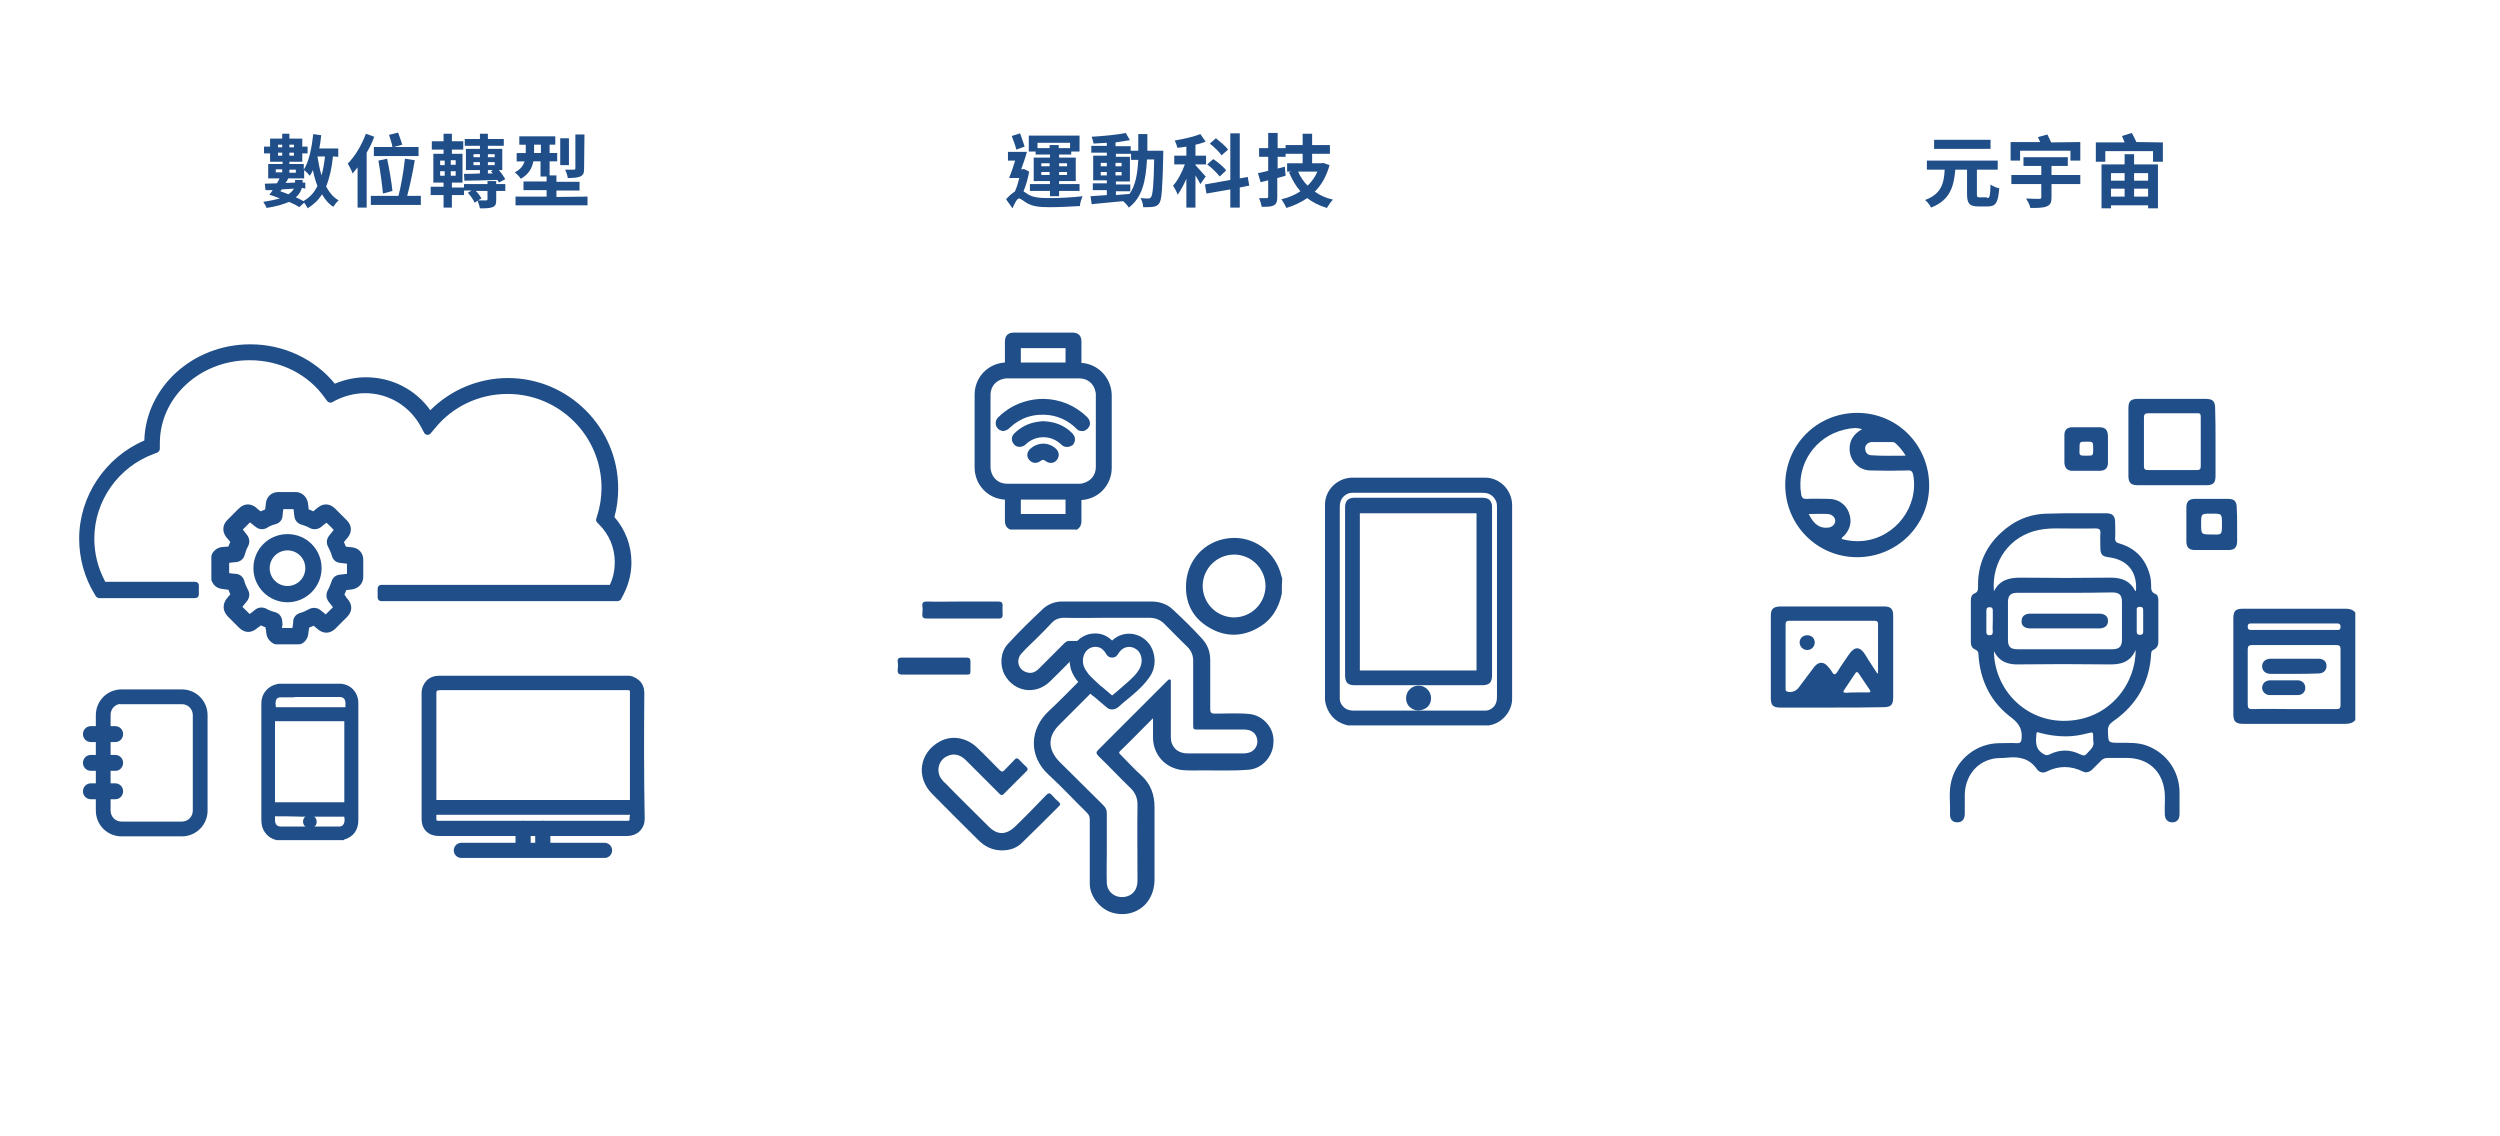 <?xml version="1.0" encoding="utf-8"?>
<!-- Generator: Adobe Illustrator 26.0.3, SVG Export Plug-In . SVG Version: 6.00 Build 0)  -->
<svg version="1.1" id="圖層_1" xmlns="http://www.w3.org/2000/svg" xmlns:xlink="http://www.w3.org/1999/xlink" x="0px" y="0px"
	 width="660px" height="300px" viewBox="0 0 660 300" style="enable-background:new 0 0 660 300;" xml:space="preserve">
<style type="text/css">
	.st0{fill:#204E88;}
	.st1{fill:#204E88;stroke:#204E88;stroke-miterlimit:10;}
	.st2{fill:#204E88;stroke:#204E88;stroke-width:4;stroke-linecap:round;stroke-linejoin:round;stroke-miterlimit:10;}
</style>
<path class="st0" d="M338.4,156.7c-0.8,3.9-2.7,7-6.2,9c-4.1,2.4-8.5,2.5-12.6,0.2c-4.2-2.3-6.5-6-6.5-10.8
	c-0.1-6.8,4.6-12.2,11.2-13c6.5-0.8,12.5,3.5,14,10c0.1,0.2,0.1,0.4,0.2,0.7C338.4,154.1,338.4,155.4,338.4,156.7z M334.1,154.8
	c0-4.6-3.6-8.3-8.2-8.4c-4.6,0-8.3,3.6-8.4,8.2c0,4.6,3.6,8.3,8.2,8.4C330.3,163,334,159.4,334.1,154.8z"/>
<path class="st0" d="M264.5,224.5c-2.5,0-4.5-1-6.2-2.7c-4.1-4.1-8.2-8.1-12.2-12.2c-4.4-4.4-3.4-11,2.1-13.9c3.2-1.7,7.2-1,10.1,2
	c1.9,1.8,3.7,3.7,5.5,5.5c0.6,0.6,0.9,0.7,1.5,0c0.8-0.9,1.8-1.8,2.6-2.7c0.4-0.4,0.7-0.4,1.1,0c0.7,0.7,1.3,1.4,2,2
	c0.4,0.4,0.4,0.7,0,1.1c-2,2-4,4-6,6c-0.6,0.6-0.9,0.2-1.3-0.2c-2.9-2.9-5.8-5.8-8.7-8.7c-1.6-1.6-3.4-1.9-5.1-1
	c-2.2,1.1-2.8,4-1.4,5.9c0.3,0.4,0.6,0.8,1,1.1c3.8,3.9,7.7,7.7,11.5,11.5c2.3,2.3,4.6,2.3,7,0c2.8-2.7,5.5-5.5,8.2-8.3
	c0.6-0.6,1-0.6,1.5,0c0.6,0.7,1.2,1.3,1.9,1.9c0.4,0.4,0.4,0.6,0,1c-3.2,3.2-6.4,6.4-9.6,9.5C268.5,223.9,266.6,224.5,264.5,224.5z"
	/>
<path class="st0" d="M254.1,158.8c3.1,0,6.3,0,9.4,0c0.8,0,1.2,0.2,1.2,1.1c-0.1,0.8,0,1.6,0,2.4c0,0.7-0.3,1-1,1c-1.7,0-3.4,0-5,0
	c-4.7,0-9.4,0-14,0c-0.9,0-1.3-0.3-1.2-1.2c0.1-0.7,0.1-1.5,0-2.2c-0.1-0.8,0.3-1.1,1.1-1.1C247.7,158.9,250.9,158.8,254.1,158.8z"
	/>
<path class="st0" d="M246.6,178.1c-2.8,0-5.5,0-8.3,0c-1,0-1.4-0.3-1.3-1.3c0.1-0.7,0.1-1.4,0-2.1c-0.1-0.8,0.2-1.1,1.1-1.1
	c3.8,0,7.5,0,11.3,0c1.9,0,3.9,0,5.8,0c0.7,0,1,0.3,1,1c0,0.7,0,1.4,0,2.1c0,1.4,0,1.4-1.4,1.4C252.1,178.1,249.4,178.1,246.6,178.1
	z"/>
<g>
	<path class="st0" d="M329.9,188.5c-3.1-0.3-6.1-0.1-9.2-0.1c-0.9,0-1.2-0.2-1.2-1.2c0-4.3,0-8.6,0-12.9c0-2.1-0.6-3.9-2-5.5
		c-2.5-2.8-5.2-5.4-8-8c-1.5-1.4-3.5-2-5.5-2c-7.9,0-15.8,0-23.6,0c-1.8,0-3.5,0.6-4.9,1.8c-3.3,3.1-6.5,6.2-9.5,9.5
		c-1.9,2.1-2.1,5.5-0.8,8c2.5,4.6,8.2,5.5,12,1.8c1.9-1.8,3.7-3.7,5.6-5.6c0.3-0.3,0.5-0.6,0.9-0.6c0.1,0,0.2,0,0.4,0
		c0,0,0-0.1,0-0.1c0-0.3,0.1-0.5,0.1-0.8c0.4-1.6,1.4-3,2.9-3.6c-1.6,0-3.2,0-4.8,0c-0.6,0-1,0.3-1.4,0.7c-2.2,2.2-4.4,4.4-6.6,6.6
		c-0.9,0.9-1.9,1.4-3.2,1c-2.3-0.6-3-3.3-1.4-5c1.2-1.4,2.6-2.6,3.9-3.9c1.4-1.4,2.7-2.7,4-4.1c0.9-1,2-1.4,3.3-1.4
		c3.8,0.1,7.5,0,11.3,0c3.7,0,7.5,0,11.2,0c1.6,0,2.9,0.5,4,1.6c2,2,4,4.1,6.1,6.1c1,1,1.5,2.2,1.5,3.6c0,5.6,0,11.2,0,16.8
		c0,1.4,0,1.4,1.4,1.4c4,0,8,0,12,0c2,0,3.2,0.9,3.5,2.6c0.3,1.6-0.7,3.1-2.2,3.5c-0.4,0.1-0.8,0.2-1.2,0.2c-5,0-10,0-14.9,0
		c-2.4,0-3.9-1.2-4.4-3.2c-0.1-0.5-0.1-1-0.1-1.5c0-4.6,0-9.3,0-13.9c0-0.3,0.1-0.8-0.2-0.9c-0.4-0.2-0.6,0.3-0.9,0.5
		c-6,6-12.1,12.1-18.1,18.1c-0.6,0.6-0.5,0.9,0,1.5c2.9,2.8,5.7,5.8,8.6,8.6c1.2,1.2,1.8,2.5,1.8,4.3c-0.1,6.7,0,13.4,0,20.1
		c0,2.4-1.3,4-3.5,4.3c-2.4,0.3-4.5-1.3-4.6-3.7c-0.1-2.7,0-5.5,0-8.2c0-3.4,0-6.7,0-10.1c0-0.9-0.2-1.5-0.9-2.2
		c-3.9-3.8-7.7-7.7-11.6-11.5c-3.1-3.2-3.2-6.7,0-9.8c3.1-3.1,6.2-6.2,9.4-9.4c-1-0.9-2.1-1.8-3-2.9c-0.1-0.1-0.1-0.1-0.2-0.2
		c-3,3-6,6.1-9.1,9c-4.9,4.6-5.4,11.7,0,16.7c3.5,3.2,6.7,6.7,10.1,10c0.6,0.6,0.8,1.1,0.8,1.9c0,5.6,0,11.3,0,16.9
		c0,3.2,2.5,6.4,5.5,7.5c3.5,1.2,7.1,0.3,9.4-2.3c1.6-1.9,2.2-4.1,2.2-6.5c0-6.3,0-12.6,0-18.9c0-3.3-1-6.1-3.5-8.4
		c-1.9-1.7-3.6-3.6-5.4-5.4c-0.3-0.3-0.7-0.5-0.2-1c2.9-2.8,5.7-5.7,8.7-8.7c0,1.9,0,3.6,0,5.3c0.1,4.4,3.3,7.9,7.7,8.4
		c1,0.1,1.9,0.1,2.9,0.1c4.9-0.1,9.8,0.2,14.7-0.2c3.6-0.3,6.5-3.6,6.5-7.4C336.4,192.2,333.5,188.9,329.9,188.5z"/>
</g>
<g>
	<path class="st0" d="M87.9,41.3c-0.3,3.1-0.9,5.7-1.8,7.9c0.8,1.6,1.9,2.9,3.3,3.7c-0.5,0.4-1.1,1.2-1.4,1.7c-1.3-0.8-2.2-2-3-3.3
		c-0.9,1.5-2.2,2.7-3.8,3.7c-0.1-0.4-0.6-1-0.9-1.5L79,54.7c-0.7-0.5-1.7-1-2.7-1.4c-1.4,0.6-3.3,1.2-5.9,1.6
		c-0.2-0.5-0.6-1.2-0.9-1.6c1.8-0.3,3.3-0.6,4.4-0.9c-0.9-0.4-1.9-0.7-2.8-1c0.3-0.3,0.6-0.8,0.9-1.2h-1.9l-0.2-1.7
		c0.9,0,2-0.1,3.2-0.1c0.3-0.4,0.5-0.9,0.7-1.3h-3v-3.8h3.8v-0.6h-3.3v-2.2h-1.6v-1.8h1.6v-2.1h3.2v-1.3h1.9v1.3h3.4v2.1h1.4v1.8
		h-1.4v2.2h-3.4v0.6h3.8v1.5c1.4-2.2,2.1-5.8,2.5-9.4l2.1,0.3c-0.1,1.2-0.3,2.4-0.5,3.5h5v2.2L87.9,41.3L87.9,41.3z M72.8,45.5h1.7
		v-0.8h-1.7V45.5z M73.4,38.2v0.7h1.1v-0.7H73.4z M74.5,41.1v-0.8h-1.1v0.8H74.5z M74,50.5c0.7,0.2,1.4,0.5,2.1,0.8
		c0.8-0.5,1.2-1,1.5-1.5L74.4,50L74,50.5z M79.7,49.6c-0.2,0.8-0.7,1.7-1.6,2.5c0.8,0.3,1.4,0.7,2,1c1.7-1,2.9-2.3,3.7-4
		c-0.5-1.3-0.9-2.7-1.2-4.2c-0.2,0.5-0.5,1.1-0.8,1.5c-0.3-0.4-1.1-1.2-1.5-1.5v2.2h-4.2c-0.2,0.4-0.4,0.8-0.7,1.2l2.5-0.1v-0.7h2
		v0.7h0.7v1.6L79.7,49.6z M76.4,38.2v0.7h1.2v-0.7H76.4z M77.6,41.1v-0.8h-1.2v0.8H77.6z M76.4,44.8v0.8h1.7v-0.8H76.4z M83.8,41.3
		c0.3,1.8,0.6,3.5,1.1,5c0.4-1.5,0.7-3.2,0.9-5H83.8z"/>
	<path class="st0" d="M98.8,36.1c-0.5,1.4-1.2,2.9-2,4.2v14.5h-2.4V44.2c-0.4,0.5-0.9,1.1-1.3,1.6c-0.2-0.6-0.9-2-1.3-2.6
		c1.9-1.9,3.7-4.9,4.8-7.9L98.8,36.1z M111.1,51.7v2.4H97.9v-2.4h7.3c0.7-2.7,1.4-6.8,1.7-9.8l2.6,0.4c-0.5,3.1-1.3,6.8-2,9.4
		C107.5,51.7,111.1,51.7,111.1,51.7z M103.6,38.8c-0.1-0.9-0.6-2.2-0.9-3.2l2.4-0.6c0.4,1,0.8,2.3,1.1,3.2l-2.2,0.6h6.5v2.4H98.7
		v-2.4H103.6z M101.1,51.1c-0.2-2.2-0.7-5.9-1.2-8.7l2.3-0.5c0.6,2.8,1.2,6.4,1.4,8.5L101.1,51.1z"/>
	<path class="st0" d="M131,48.6h2.4v1.8H131v2.4c0,1.1-0.2,1.6-1,1.9s-1.8,0.3-3.3,0.3c-0.1-0.6-0.4-1.4-0.6-2l-0.8,0.5
		c-0.3-0.7-1-1.8-1.8-2.6l1-0.6h-2v1.2h-3.2v3.3h-2.2v-3.3h-3.4v-2.2h3.4v-1.1h-2.7v-7.6h2.7v-1.1H114v-2.2h3.1v-2h2.2v2h3v2.2h-3
		v1.1h2.8v7.6h-2.8v1.3h3.2v-0.9h6.2v-0.8h2.3C131,47.8,131,48.6,131,48.6z M116.2,43.6h1.2v-1.2h-1.2V43.6z M116.2,46.4h1.2v-1.2
		h-1.2V46.4z M120.3,42.3H119v1.2h1.3V42.3z M120.3,45.2H119v1.2h1.3V45.2z M122.5,45.9c1.2,0,2.6,0,4.2-0.1v-0.9H123v-5.6h3.7v-0.8
		h-4v-1.8h4v-1.4h2.1v1.4h4.2v1.8h-4.2v0.8h3.8v5.6h-0.9c0.7,0.8,1.3,1.7,1.7,2.4l-1.7,0.9c-0.1-0.2-0.2-0.5-0.4-0.7
		c-3.1,0.1-6.4,0.2-8.7,0.2L122.5,45.9z M125,41.5h1.7v-0.8H125V41.5z M126.7,43.6v-0.8H125v0.8H126.7z M128.7,50.4h-3.1
		c0.7,0.7,1.2,1.4,1.5,2l-0.9,0.5c0.8,0,1.8,0,2.1,0s0.4-0.1,0.4-0.3V50.4z M128.8,40.7v0.8h1.8v-0.8H128.8z M130.6,42.8h-1.8v0.8
		h1.8V42.8z M128.8,45.8h1.3c-0.2-0.2-0.3-0.4-0.5-0.6l0.6-0.3h-1.4C128.8,44.9,128.8,45.8,128.8,45.8z"/>
	<path class="st0" d="M155.1,51.9v2.3h-19v-2.3h8.2v-1.7h-6.1v-2.3h6.1v-1.3h-1.6v-4h-1.9c-0.3,1.7-1.2,3.4-3.3,4.6
		c-0.3-0.5-1.2-1.4-1.6-1.7c1.6-0.8,2.2-1.8,2.6-2.9h-2.1v-2.2h2.4v-2.2h-1.7V36h9.5v2.2h-1.5v2.2h2v2.2h-2v3.7h1.8V48h6.1v2.3h-6.1
		V52L155.1,51.9L155.1,51.9z M142.8,40.4v-2.2H141v2.2H142.8z M150.2,43.6h-2.3v-7.1h2.3V43.6z M154.2,44.5c0,1.2-0.2,1.7-1,2.1
		c-0.8,0.3-1.8,0.4-3.3,0.4c-0.1-0.7-0.4-1.6-0.7-2.2c0.9,0,2,0,2.3,0s0.4-0.1,0.4-0.4v-8.9h2.4L154.2,44.5L154.2,44.5z"/>
</g>
<g>
	<path class="st0" d="M271.7,45.3c-0.3,1.7-0.8,3.6-1.5,5.2c0.3,0.2,0.7,0.5,1.2,0.8c1.4,0.9,3.4,1,5.9,1c2.4,0,6.2-0.2,8.5-0.5
		c-0.3,0.7-0.7,1.9-0.7,2.6c-1.7,0.1-5.4,0.3-7.9,0.3c-2.8,0-4.6-0.2-6.1-1.1c-0.9-0.5-1.6-1.2-2.1-1.2s-1.2,1.4-1.7,2.6l-1.7-2.4
		c0.8-0.9,1.6-1.6,2.3-2c0.5-1,0.9-2.4,1.2-3.6h-2.7c0.5-1.2,1.1-2.9,1.6-4.6h-1.9v-2.3h5c-0.4,1.5-1,3.2-1.5,4.6h0.3l0.4-0.1
		L271.7,45.3z M268.3,39.5c-0.2-1-0.8-2.5-1.2-3.6l2.2-0.7c0.4,1.1,0.9,2.5,1.2,3.5L268.3,39.5z M273.4,40h-1.8v-4.2H285V40h-2.2
		v0.8h-3.2v0.8h4.4v6.2h-4.4v0.8h5.4v1.8h-5.4v1.4h-2.4v-1.4h-5.3v-1.8h5.3v-0.8h-4.3v-6.2h4.3v-0.8h-3.8V40z M273.9,37.7v1.4h3.2
		v-0.8h2.4v0.8h3v-1.4H273.9z M274.9,43.9h2.2v-0.8h-2.2V43.9z M277.1,46.2v-0.8h-2.2v0.8H277.1z M279.6,43.1v0.8h2.1v-0.8H279.6z
		 M281.7,45.4h-2.1v0.8h2.1V45.4z"/>
	<path class="st0" d="M307.1,39.9c0,0,0,0.8,0,1.1c-0.2,8.6-0.4,11.6-1,12.6c-0.5,0.7-1,0.9-1.7,1c-0.6,0.1-1.6,0.1-2.6,0.1
		c0-0.7-0.3-1.7-0.7-2.4c0.9,0.1,1.7,0.1,2.1,0.1c0.3,0,0.5-0.1,0.7-0.4c0.4-0.6,0.7-3.1,0.8-9.9h-1.9c-0.3,5.6-1.2,10-4.8,12.7
		c-0.3-0.5-0.9-1.2-1.5-1.7c-3,0.3-6,0.6-8.3,0.8l-0.3-2.1c1.2-0.1,2.6-0.2,4.3-0.3v-1.3h-3.7v-1.8h3.7v-0.8h-3.6v-6.5h3.6v-0.8
		h-4.1v-1.8h4.1v-0.8c-1.2,0.1-2.4,0.1-3.5,0.2c-0.1-0.5-0.3-1.3-0.5-1.8c3.1-0.2,6.7-0.5,9-1l1.1,1.9c-1.1,0.2-2.4,0.4-3.8,0.6v1h4
		v1.2h2c0-1.4,0-2.8,0-4.4h2.4c0,1.5,0,3,0,4.4h4.2L307.1,39.9L307.1,39.9z M290.6,43.9h1.6V43h-1.6V43.9z M292.2,46.3v-0.9h-1.6
		v0.9H292.2z M294.5,51.5c1.2-0.1,2.4-0.2,3.7-0.3c1.6-2.3,2.1-5.3,2.3-9h-1.9v-1.6h-4v0.8h3.7v6.5h-3.7v0.8h3.8v1.8h-3.8v1H294.5z
		 M296.1,43.9V43h-1.6v0.9H296.1z M294.5,45.4v0.9h1.6v-0.9H294.5z"/>
	<path class="st0" d="M316.9,48.6c-0.3-0.6-0.8-1.5-1.3-2.3v8.5h-2.4v-7.6c-0.7,1.6-1.5,3.1-2.3,4.2c-0.2-0.7-0.8-1.7-1.2-2.4
		c1.2-1.3,2.4-3.6,3.1-5.6H310v-2.3h3.2v-2.4c-0.8,0.1-1.6,0.3-2.4,0.3c-0.1-0.6-0.4-1.4-0.7-1.9c2.4-0.4,5-1,6.8-1.7l1.4,2
		c-0.8,0.3-1.7,0.6-2.7,0.8v2.9h2.8v2.3h-2.8v0.2c0.6,0.6,2.3,2.6,2.7,3L316.9,48.6z M327.3,49.5v5.3h-2.5V50l-6.3,1.1l-0.4-2.4
		l6.7-1.2V35.2h2.5v11.9l2.1-0.4l0.4,2.3L327.3,49.5z M322,46.6c-0.7-0.9-2.1-2.3-3.3-3.2l1.6-1.4c1.2,0.8,2.8,2.1,3.4,3L322,46.6z
		 M322.5,41c-0.6-0.9-2-2.2-3.1-3.1l1.6-1.4c1.1,0.9,2.6,2.1,3.2,3L322.5,41z"/>
	<path class="st0" d="M339.4,46.4c-0.7,0.2-1.5,0.4-2.2,0.6v5c0,1.2-0.2,1.8-0.9,2.2c-0.7,0.4-1.7,0.4-3.2,0.4
		c-0.1-0.6-0.4-1.6-0.7-2.3c0.8,0,1.7,0,2,0s0.4-0.1,0.4-0.4v-4.3l-2,0.5l-0.7-2.4c0.8-0.1,1.7-0.4,2.7-0.6v-3.7h-2.4v-2.3h2.4v-4
		h2.5v4h2.1v2.3h-2.1v3.1l1.9-0.5L339.4,46.4z M351,43.6c-0.8,2.9-2.1,5.2-3.9,7c1.4,1,3,1.7,4.8,2.1c-0.5,0.5-1.2,1.5-1.6,2.2
		c-2-0.6-3.8-1.5-5.2-2.6c-1.6,1.1-3.5,2-5.5,2.6c-0.3-0.7-0.9-1.7-1.3-2.3c1.8-0.4,3.5-1.1,5-2.1c-1.2-1.4-2.2-3.1-3-5l0.6-0.2
		h-1.1v-2.2h4.1v-2.5h-4.5v-2.3h4.5v-3h2.5v3h4.7v2.3h-4.7v2.5h2.5l0.4-0.1L351,43.6z M342.7,45.3c0.6,1.4,1.4,2.6,2.5,3.7
		c1.1-1,2-2.3,2.6-3.7H342.7z"/>
</g>
<g>
	<path class="st0" d="M524.6,52.3c0.7,0,0.8-0.5,0.9-3.6c0.5,0.4,1.6,0.9,2.3,1c-0.3,3.8-0.9,4.8-3,4.8h-2.5c-2.4,0-3-0.8-3-3.3
		v-6.4h-3.1c-0.4,4.4-1.3,8-6.4,10c-0.3-0.6-1-1.6-1.6-2c4.4-1.6,5-4.5,5.2-8h-4.7v-2.4h18.7v2.4h-5.5v6.4c0,0.8,0.1,0.9,0.8,0.9
		h1.9L524.6,52.3L524.6,52.3z M525.5,39.3h-14.9v-2.4h14.9V39.3z"/>
	<path class="st0" d="M549.2,37.5v4.9h-2.6v-2.6h-13.3v2.6h-2.5v-4.9h7.8c-0.2-0.5-0.4-0.9-0.6-1.3l2.5-0.7c0.3,0.6,0.7,1.4,1,2.1
		L549.2,37.5L549.2,37.5z M541.6,46.2h7.6v2.4h-7.6v3.5c0,1.4-0.3,2-1.3,2.4s-2.4,0.4-4.3,0.4c-0.1-0.8-0.7-1.8-1.1-2.5
		c1.3,0.1,3,0.1,3.4,0.1c0.5,0,0.6-0.1,0.6-0.5v-3.4H531v-2.4h7.9v-2.4h-4.7v-2.3h11.7v2.3h-4.3L541.6,46.2L541.6,46.2z"/>
	<path class="st0" d="M571,37.6v5.1h-2.6v-2.8h-12.6v2.8h-2.5v-5.1h7.6c-0.2-0.6-0.5-1.2-0.7-1.7l2.6-0.8c0.4,0.7,0.9,1.7,1.2,2.4
		L571,37.6L571,37.6z M563.4,43.4h6.3V55h-2.6v-0.8h-9.8V55h-2.5V43.4h6.1v-2.7h2.5V43.4z M557.3,45.7v2h3.6v-2H557.3z M557.3,51.9
		h3.6v-2.1h-3.6V51.9z M563.4,45.7v2h3.7v-2H563.4z M567.1,51.9v-2.1h-3.7v2.1H567.1z"/>
</g>
<path class="st0" d="M78.8,169.1h-5.9l-0.2-0.1c-0.8-0.4-1.3-1.1-1.3-2c0-0.5-0.1-0.9-0.2-1.4c0-0.3-0.1-0.5-0.1-0.8
	c-0.8-0.2-1.5-0.5-2.2-0.9c-0.4,0.3-0.8,0.6-1.2,0.9l-0.5,0.4c-1.1,0.9-2.3,0.8-3.3-0.2c-1-1-2-2-3-3c-1-1-1.1-2.1-0.2-3.3l0.2-0.3
	c0.4-0.5,0.7-1,1.1-1.4c-0.4-0.7-0.7-1.5-0.9-2.2c-0.3,0-0.5-0.1-0.8-0.1c-0.5-0.1-0.9-0.1-1.4-0.2c-0.9-0.1-1.6-0.6-2-1.4l-0.1-0.2
	v-5.9l0.1-0.3c0.6-1,1.4-1.3,2-1.3c0.5,0,0.9-0.1,1.4-0.2c0.3,0,0.5-0.1,0.8-0.1c0.2-0.8,0.5-1.5,0.9-2.2c-0.5-0.6-0.9-1.1-1.3-1.7
	l-0.1-0.1c-0.8-1.1-0.8-2.2,0.2-3.2c1-1,2-2,3-3c1-1,2.2-1.1,3.3-0.2l0.2,0.2c0.5,0.4,1,0.8,1.5,1.2c0.7-0.4,1.5-0.7,2.2-0.9
	c0.1-0.5,0.1-1,0.2-1.5l0.1-0.8c0.2-1.2,1-2,2.3-2c1.5,0,3,0,4.5,0c1.2,0,2.1,0.8,2.3,2l0.1,0.8c0.1,0.5,0.1,1,0.2,1.5
	c0.8,0.2,1.5,0.5,2.2,0.9c0.4-0.3,0.8-0.7,1.2-1l0.5-0.4c1.1-0.9,2.3-0.8,3.2,0.2c1,1,2,2,3,3c1,1,1.1,2.2,0.2,3.3l-0.1,0.1
	c-0.4,0.6-0.9,1.1-1.3,1.7c0.4,0.7,0.7,1.5,0.9,2.2c0.5,0.1,1,0.1,1.5,0.2l0.9,0.1c1.2,0.2,2,1,2,2.3c0,1.5,0,3,0,4.5
	c0,1.2-0.8,2.1-2,2.3l-0.8,0.1c-0.5,0.1-1,0.1-1.5,0.2c-0.2,0.8-0.5,1.5-0.9,2.2c0.4,0.4,0.7,0.9,1.1,1.4l0.3,0.4
	c0.8,1.1,0.8,2.3-0.2,3.2c-1,1-2,2-3,3c-1,1-2.2,1.1-3.3,0.2l-0.4-0.3c-0.4-0.3-0.9-0.7-1.3-1c-0.7,0.4-1.5,0.7-2.2,0.9
	c0,0.2-0.1,0.5-0.1,0.7c-0.1,0.5-0.1,1-0.2,1.4c-0.1,0.9-0.5,1.6-1.4,2L78.8,169.1z M73.6,166.8h4.5c0,0,0-0.1,0-0.1
	c0-0.5,0.1-1,0.2-1.5c0-0.4,0.1-0.7,0.1-1.1c0.1-0.7,0.5-1.2,1.2-1.4c0.9-0.2,1.7-0.6,2.6-1.1c0.6-0.3,1.3-0.3,1.8,0.2
	c0.5,0.4,1.1,0.8,1.6,1.3l0.4,0.3c0.1,0,0.1,0.1,0.1,0.1c0,0,0.1-0.1,0.1-0.1c1-1,2-2,3-3c0,0,0.1-0.1,0.1-0.1c0,0,0-0.1-0.1-0.1
	l-0.3-0.4c-0.4-0.5-0.8-1.1-1.3-1.6c-0.6-0.8-0.4-1.5-0.2-1.9c0.4-0.8,0.8-1.6,1-2.5c0.2-0.7,0.7-1.1,1.4-1.2
	c0.6-0.1,1.2-0.1,1.8-0.2l0.9-0.1c0,0,0,0,0,0c0-1.5,0-3,0-4.5c0,0,0,0,0,0c0,0,0,0,0,0l-0.9-0.1c-0.6-0.1-1.2-0.2-1.9-0.2
	c-0.7-0.1-1.2-0.5-1.4-1.1c-0.3-0.9-0.6-1.8-1.1-2.6c-0.3-0.6-0.3-1.2,0.2-1.8c0.5-0.7,1-1.3,1.6-2l0.1-0.1c0-0.1,0.1-0.1,0.1-0.1
	c0,0-0.1-0.1-0.1-0.1c-1-1-2-2-3-3c0,0-0.1-0.1-0.1-0.1c0,0-0.1,0-0.1,0.1l-0.5,0.4c-0.5,0.4-1,0.8-1.5,1.2
	c-0.6,0.5-1.2,0.5-1.9,0.2c-0.8-0.4-1.6-0.8-2.5-1c-0.7-0.2-1.1-0.7-1.2-1.4c-0.1-0.6-0.1-1.2-0.2-1.9l-0.1-0.8c0,0,0,0,0,0
	c-1.5,0-3,0-4.5,0c0,0,0,0,0,0c0,0,0,0,0,0l-0.1,0.9c-0.1,0.6-0.2,1.2-0.2,1.9c-0.1,0.7-0.5,1.2-1.2,1.4c-0.9,0.2-1.7,0.6-2.6,1.1
	c-0.6,0.3-1.3,0.3-1.8-0.2c-0.6-0.5-1.2-1-1.8-1.4l-0.2-0.2c-0.1,0-0.1-0.1-0.1-0.1c0,0-0.1,0.1-0.1,0.1c-1,1-2,2-3,3
	c0,0-0.1,0.1-0.1,0.1c0,0,0,0.1,0.1,0.1l0.1,0.1c0.5,0.7,1,1.3,1.6,2c0.5,0.6,0.5,1.2,0.2,1.9c-0.4,0.8-0.8,1.6-1,2.5
	c-0.2,0.7-0.7,1.1-1.4,1.2c-0.4,0-0.8,0.1-1.1,0.1c-0.5,0.1-1,0.1-1.5,0.2c0,0-0.1,0-0.1,0v4.5c0,0,0.1,0,0.1,0c0.5,0,1,0.1,1.5,0.2
	c0.4,0,0.8,0.1,1.1,0.1c0.7,0.1,1.2,0.5,1.4,1.2c0.2,0.9,0.6,1.7,1.1,2.6c0.3,0.6,0.3,1.2-0.2,1.8c-0.5,0.6-0.9,1.2-1.4,1.7
	l-0.2,0.3c0,0.1-0.1,0.1-0.1,0.1c0,0,0.1,0.1,0.1,0.1c1,1,2,2,3,3c0,0,0.1,0.1,0.1,0.1c0,0,0.1-0.1,0.1-0.1l0.6-0.4
	c0.5-0.4,1-0.7,1.4-1.1c0.8-0.6,1.5-0.4,1.9-0.2c0.8,0.4,1.6,0.8,2.5,1c0.7,0.2,1.1,0.7,1.2,1.4c0,0.4,0.1,0.7,0.1,1.1
	C73.5,165.7,73.5,166.2,73.6,166.8C73.6,166.7,73.6,166.8,73.6,166.8z M62.3,157.5C62.3,157.5,62.3,157.5,62.3,157.5
	C62.3,157.5,62.3,157.5,62.3,157.5z M61.5,145.2C61.5,145.2,61.5,145.2,61.5,145.2C61.5,145.2,61.5,145.2,61.5,145.2z M71,135.7
	C71,135.7,71,135.8,71,135.7C71,135.8,71,135.7,71,135.7z"/>
<path class="st0" d="M78.8,170.1h-5.9c-0.2,0-0.3,0-0.5-0.1l-0.2-0.1c-1.1-0.6-1.8-1.6-1.9-2.8c0-0.4-0.1-0.9-0.2-1.3
	c0-0.1,0-0.1,0-0.2c-0.4-0.1-0.8-0.3-1.2-0.5c-0.2,0.2-0.5,0.4-0.7,0.5l-0.5,0.4c-1.5,1.2-3.2,1.1-4.6-0.3c-1-1-2-2-3-3
	c-1.3-1.4-1.4-3.1-0.3-4.6l1-1.2c-0.2-0.4-0.3-0.8-0.5-1.2l-0.1,0c-0.5-0.1-0.9-0.1-1.4-0.2c-1.3-0.1-2.3-0.8-2.8-1.9l-0.1-0.2
	c-0.1-0.1-0.1-0.3-0.1-0.5v-5.9c0-0.2,0-0.3,0.1-0.5l0.1-0.3c0.6-1.1,1.6-1.7,2.8-1.8c0.4,0,0.9-0.1,1.3-0.1l0.2,0
	c0.1-0.4,0.3-0.8,0.5-1.2c-0.3-0.4-0.6-0.8-1-1.2c-1.2-1.5-1.1-3.3,0.2-4.6c1-1,2-2,3-3c1.4-1.4,3.1-1.5,4.6-0.3l0.2,0.2
	c0.3,0.3,0.7,0.5,1,0.8c0.4-0.2,0.8-0.3,1.2-0.5c0-0.3,0.1-0.6,0.1-0.8l0.1-0.9c0.2-1.7,1.5-2.9,3.3-2.9c1.5,0,3,0,4.5,0
	c1.7,0,3,1.2,3.3,2.9l0.1,0.8c0,0.3,0.1,0.6,0.1,0.9c0.4,0.1,0.8,0.3,1.2,0.5c0.2-0.2,0.5-0.4,0.7-0.6l0.5-0.4
	c1.5-1.2,3.2-1.1,4.6,0.3c1,1,2,2,3,3c1.4,1.4,1.5,3.1,0.3,4.6c-0.3,0.4-0.7,0.8-1,1.2c0.2,0.4,0.3,0.8,0.5,1.2
	c0.2,0,0.5,0.1,0.7,0.1l1,0.1c1.7,0.2,2.9,1.5,2.9,3.3c0,1.5,0,3,0,4.5c0,1.7-1.2,3-2.9,3.3l-0.8,0.1c-0.3,0-0.6,0.1-0.8,0.1
	c-0.1,0.4-0.3,0.8-0.5,1.2c0.2,0.2,0.4,0.4,0.5,0.7l0.5,0.6c1.2,1.5,1.1,3.2-0.3,4.6c-1,1-2,2-3,3c-1.4,1.4-3.1,1.5-4.6,0.3l-1.2-1
	c-0.4,0.2-0.8,0.3-1.2,0.5l0,0.1c-0.1,0.5-0.1,0.9-0.2,1.4c-0.1,1.3-0.8,2.3-1.9,2.8l-0.2,0.1C79.1,170,79,170.1,78.8,170.1z
	 M73.2,168.1l5.4,0c0.5-0.3,0.8-0.7,0.8-1.2c0-0.5,0.1-1,0.2-1.5l0.1-0.7c0-0.4,0.3-0.7,0.7-0.8c0.7-0.2,1.4-0.5,2.1-0.9
	c0.4-0.2,0.8-0.1,1.1,0.1l1.7,1.4c0.7,0.6,1.3,0.5,1.9-0.1c1-1,2-2,3-3c0.6-0.6,0.6-1.2,0.1-1.9l-0.5-0.6c-0.3-0.4-0.6-0.8-0.9-1.2
	c-0.2-0.3-0.3-0.7-0.1-1.1c0.3-0.7,0.6-1.4,0.9-2.1c0.1-0.4,0.4-0.6,0.8-0.7c0.5-0.1,1-0.1,1.5-0.2l0.9-0.1c0.7-0.1,1.2-0.6,1.2-1.3
	c0-1.5,0-3,0-4.5c0-0.7-0.4-1.2-1.1-1.3l-1-0.1c-0.4-0.1-0.9-0.1-1.3-0.2c-0.4,0-0.7-0.3-0.8-0.7c-0.2-0.7-0.5-1.4-0.9-2.1
	c-0.2-0.3-0.1-0.8,0.1-1.1c0.4-0.6,0.9-1.1,1.3-1.7c0.6-0.8,0.6-1.4-0.1-2c-1-1-2-2-3-3c-0.6-0.6-1.2-0.6-1.9-0.1l-0.5,0.4
	c-0.4,0.3-0.8,0.6-1.2,1c-0.3,0.2-0.7,0.3-1.1,0.1c-0.7-0.3-1.4-0.6-2.1-0.9c-0.4-0.1-0.7-0.4-0.7-0.8c-0.1-0.5-0.1-1-0.2-1.5
	l-0.1-0.8c-0.1-0.7-0.6-1.2-1.3-1.2c-1.5,0-3,0-4.5,0c-0.7,0-1.2,0.4-1.3,1.1l-0.1,0.8c-0.1,0.5-0.1,1-0.2,1.5c0,0.1,0,0.1,0,0.2
	c0,0,0,0.1,0,0.1c0,0.3-0.1,0.5-0.3,0.7c0,0,0.1,0,0.1,0c0.3-0.1,0.4-0.2,0.4-0.5c0.1-0.6,0.1-1.2,0.2-1.8l0.1-0.9
	c0-0.3,0.2-0.6,0.5-0.7c0.2-0.1,0.3-0.2,0.5-0.2v0c1.5,0,2.9,0,4.5,0c0.5,0,0.9,0.4,1,0.8l0.1,0.9c0.1,0.7,0.2,1.3,0.2,1.9
	c0,0.3,0.2,0.5,0.5,0.6c0.9,0.3,1.8,0.6,2.7,1.1c0.3,0.2,0.5,0.1,0.8-0.1c0.5-0.4,1-0.8,1.5-1.2l0.5-0.4c0.1-0.1,0.2-0.1,0.2-0.2
	c0.3-0.2,0.8-0.2,1.1,0.1c0.1,0,0.1,0.1,0.2,0.2c1,1,2,2,3,3c0.1,0.1,0.2,0.2,0.2,0.2c0.2,0.3,0.3,0.8,0.1,1.1
	c0,0.1-0.1,0.1-0.2,0.2c-0.6,0.7-1.1,1.4-1.6,2.1c-0.2,0.3-0.2,0.5-0.1,0.7c0.5,0.9,0.9,1.9,1.2,2.8c0,0.2,0.1,0.4,0.5,0.4
	c0.6,0.1,1.2,0.1,1.8,0.2l1,0.1c0.5,0.1,0.9,0.5,0.9,1c0,1.5,0,3,0,4.5c0,0.5-0.4,0.9-0.9,1l-0.9,0.1c-0.6,0.1-1.2,0.2-1.8,0.2
	c-0.3,0-0.5,0.2-0.6,0.5c-0.3,0.9-0.6,1.9-1.1,2.7c-0.2,0.3-0.1,0.6,0.1,0.7c0.4,0.5,0.9,1.1,1.3,1.6l0.3,0.4
	c0.1,0.1,0.1,0.2,0.1,0.2c0.2,0.4,0.2,0.8-0.1,1.1c0,0-0.1,0.1-0.2,0.2c-1,1-2,2-3,3c-0.1,0.1-0.2,0.2-0.2,0.2
	c-0.3,0.2-0.8,0.3-1.1,0.1c-0.1,0-0.1-0.1-0.2-0.2l-0.4-0.3c-0.5-0.4-1.1-0.8-1.6-1.3c-0.2-0.2-0.4-0.2-0.7-0.1
	c-0.9,0.5-1.8,0.9-2.8,1.1c-0.3,0.1-0.4,0.2-0.4,0.5c0,0.4-0.1,0.7-0.1,1.1c-0.1,0.6-0.1,1.1-0.2,1.5c0,0.1,0,0.2,0,0.3
	c-0.1,0.4-0.5,0.8-1,0.8h-4.5c-0.5,0-0.9-0.3-1-0.8c0,0,0-0.2,0-0.2c0-0.5-0.1-1-0.2-1.4c-0.1-0.4-0.1-0.8-0.1-1.1
	c0-0.3-0.2-0.5-0.5-0.6c-0.9-0.3-1.8-0.6-2.7-1.1c-0.3-0.2-0.6-0.1-0.8,0.1c-0.5,0.4-0.9,0.7-1.4,1.1l-0.6,0.5
	c-0.1,0.1-0.2,0.1-0.2,0.2c-0.4,0.2-0.8,0.2-1.1-0.1c-0.1,0-0.1-0.1-0.2-0.2l-3-3c-0.1-0.1-0.2-0.2-0.2-0.2
	c-0.2-0.3-0.3-0.7-0.1-1.1c0-0.1,0.1-0.1,0.2-0.3l0.2-0.3c0.2-0.3,0.4-0.6,0.7-0.8c-0.1,0-0.2,0.1-0.4,0l-0.7,0.9
	c-0.6,0.7-0.5,1.3,0.1,1.9c1,1,2,2,3,3c0.6,0.6,1.2,0.7,1.9,0.1L67,164c0.4-0.3,0.8-0.6,1.2-0.9c0.3-0.2,0.7-0.3,1.1-0.1
	c0.7,0.3,1.4,0.6,2.1,0.9c0.4,0.1,0.6,0.4,0.7,0.8l0.1,0.7c0.1,0.5,0.1,1,0.2,1.4C72.4,167.4,72.6,167.8,73.2,168.1L73.2,168.1z
	 M74.5,165.8h2.7c0-0.2,0.1-0.5,0.1-0.7c0.1-0.4,0.1-0.7,0.1-1.1c0.1-1.1,0.8-1.9,1.9-2.2c0.8-0.2,1.6-0.6,2.3-1
	c1-0.5,2.1-0.4,2.9,0.2c0.5,0.4,1,0.8,1.5,1.2c0.7-0.7,1.3-1.3,1.9-1.9c-0.4-0.5-0.8-1-1.1-1.4c-0.7-0.9-0.8-2-0.3-3
	c0.4-0.7,0.7-1.5,1-2.3c0.3-1.1,1.1-1.8,2.3-1.9c0.6-0.1,1.2-0.1,1.8-0.2l0,0c0-0.9,0-1.8,0-2.7l-0.1,0c-0.6-0.1-1.2-0.1-1.7-0.2
	c-1.1-0.1-1.9-0.8-2.2-1.9c-0.2-0.8-0.6-1.6-1-2.4c-0.5-0.9-0.4-2,0.3-2.9c0.4-0.5,0.8-1,1.2-1.5c-0.6-0.7-1.3-1.3-1.9-1.9
	c-0.5,0.4-1,0.7-1.4,1.1c-0.9,0.7-2,0.8-3,0.3c-0.7-0.4-1.5-0.7-2.2-0.9c-1.1-0.3-1.8-1.2-1.9-2.3c-0.1-0.6-0.1-1.2-0.2-1.8l0,0
	c-0.9,0-1.8,0-2.7,0l0,0c-0.1,0.7-0.2,1.3-0.2,1.8c-0.1,1.1-0.8,1.9-1.9,2.2c-0.8,0.2-1.6,0.5-2.3,1c-1,0.5-2,0.4-2.9-0.3
	c-0.5-0.4-1-0.8-1.5-1.2c-0.7,0.7-1.3,1.3-1.9,1.9c0.4,0.5,0.8,1,1.1,1.4c0.7,0.9,0.8,2,0.3,3c-0.4,0.7-0.7,1.5-0.9,2.3
	c-0.3,1.1-1.2,1.8-2.3,1.9c-0.4,0-0.7,0.1-1.1,0.1c-0.2,0-0.5,0.1-0.7,0.1v2.7c0.2,0,0.5,0.1,0.7,0.1c0.4,0,0.7,0.1,1.1,0.1
	c1.1,0.1,1.9,0.8,2.2,1.9c0.2,0.8,0.6,1.6,1,2.4c0.5,0.9,0.4,2-0.3,2.9c-0.4,0.5-0.8,1-1.2,1.5l1.9,1.9c0.5-0.4,1-0.7,1.4-1.1
	c0.9-0.7,2-0.8,3-0.3c0.7,0.4,1.5,0.7,2.3,0.9c1.1,0.3,1.8,1.2,1.9,2.3c0,0.4,0.1,0.7,0.1,1.1C74.4,165.3,74.5,165.6,74.5,165.8z
	 M63.3,157.5C63.3,157.5,63.3,157.5,63.3,157.5C63.3,157.5,63.3,157.5,63.3,157.5c0.3-0.2,0.2-0.5,0.1-0.6c-0.5-0.9-0.9-1.9-1.2-2.8
	c-0.1-0.3-0.2-0.4-0.5-0.4c-0.4,0-0.8-0.1-1.2-0.1c-0.5-0.1-1-0.1-1.4-0.2c-0.1,0-0.2,0-0.3-0.1c-0.4-0.1-0.7-0.5-0.7-1v-4.5
	c0-0.5,0.3-0.8,0.7-1c0.1,0,0.2,0,0.2,0c0.5,0,1-0.1,1.4-0.2c0.4-0.1,0.8-0.1,1.2-0.1c0.3,0,0.5-0.2,0.6-0.5c0,0,0-0.1,0-0.1
	c-0.2,0.2-0.5,0.3-0.8,0.3c-0.1,0-0.1,0-0.2,0l-0.8,0.1c-0.5,0.1-1,0.1-1.4,0.2c-0.5,0-0.9,0.3-1.2,0.8l0,0l0,5.4
	c0.3,0.5,0.7,0.8,1.2,0.8c0.5,0,1,0.1,1.4,0.2l0.7,0.1c0.4,0,0.7,0.3,0.8,0.7c0.2,0.7,0.5,1.4,0.9,2.1c0,0.1,0.1,0.1,0.1,0.2
	C63.2,157,63.3,157.2,63.3,157.5z M59.1,152.3L59.1,152.3L59.1,152.3z M62.4,144.7c0.1,0.1,0.1,0.3,0.1,0.4c0.2-0.6,0.5-1.2,0.8-1.8
	c0.2-0.3,0.1-0.5-0.1-0.7c-0.5-0.7-1.1-1.3-1.6-2c-0.1-0.2-0.2-0.2-0.2-0.3c-0.2-0.3-0.2-0.8,0.1-1.1c0,0,0.1-0.1,0.2-0.2
	c1-1,2-2,3-3c0.1-0.1,0.2-0.2,0.2-0.2c0.3-0.2,0.8-0.3,1.1-0.1c0.1,0,0.1,0.1,0.2,0.2l0.2,0.2c0.6,0.5,1.2,1,1.8,1.4
	c0.2,0.2,0.4,0.2,0.7,0.1c0.6-0.3,1.2-0.6,1.8-0.8c-0.1,0-0.3-0.1-0.4-0.1c-0.4,0.2-0.8,0.3-1.2,0.5c-0.3,0.2-0.8,0.1-1.1-0.1
	c-0.5-0.4-1-0.8-1.5-1.2l-0.2-0.2c-0.7-0.5-1.3-0.5-1.9,0.1c-1,1-2,2-3,3c-0.6,0.6-0.6,1.2-0.1,1.9c0.5,0.6,0.9,1.2,1.4,1.8
	c0.2,0.3,0.3,0.7,0.1,1.1C62.7,143.9,62.6,144.3,62.4,144.7z M73.6,133.2L73.6,133.2L73.6,133.2z"/>
<path class="st0" d="M75.9,158c-4.4,0-8-3.6-8-8c0-4.4,3.6-8,8-8c4.4,0,8,3.6,8,8C83.8,154.4,80.3,158,75.9,158z M75.9,144.3
	c-3.1,0-5.7,2.6-5.7,5.7c0,3.1,2.6,5.7,5.7,5.7c3.1,0,5.7-2.6,5.7-5.7C81.6,146.9,79,144.3,75.9,144.3z"/>
<path class="st0" d="M75.9,159c-4.9,0-9-4-9-9s4-9,9-9s9,4,9,9S80.8,159,75.9,159z M75.9,143.1c-3.8,0-7,3.1-7,7s3.1,7,7,7
	c3.8,0,7-3.1,7-7S79.7,143.1,75.9,143.1z M75.9,156.7c-3.7,0-6.7-3-6.7-6.7s3-6.7,6.7-6.7s6.7,3,6.7,6.7S79.6,156.7,75.9,156.7z
	 M75.9,145.3c-2.6,0-4.7,2.1-4.7,4.7c0,2.6,2.1,4.7,4.7,4.7c2.6,0,4.7-2.1,4.7-4.7C80.6,147.4,78.5,145.3,75.9,145.3z"/>
<path class="st0" d="M163,157.7h-62.3v-2.3h61c1.1-2.1,1.7-4.5,1.7-7c0-4.1-1.6-7.8-4.4-10.6l-0.5-0.5l0.2-0.7
	c0.8-2.5,1.2-5.2,1.2-7.8c0-14.2-11.6-25.8-25.8-25.8c-7.8,0-15.1,3.5-20,9.5l-1.1,1.3l-0.8-1.5c-3-5.9-9-9.5-15.6-9.5
	c-2.9,0-5.7,0.7-8.3,2.1l-0.9,0.5l-0.6-0.8C82.2,97.9,74.5,94,66.1,94c-13.6,0-24.7,10.3-24.7,22.9c0,0.1,0,0.3,0,0.4l0,1.1
	l-0.8,0.3c-9.8,3.5-16.5,12.9-16.5,23.3c0,4.4,1.1,8.6,3.3,12.4h24.3v2.3H26.2l-0.3-0.5c-2.6-4.2-4-9.1-4-14.1
	c0-11.1,6.9-21.1,17.2-25.2c0-13.9,12.1-25.1,27-25.1c8.8,0,16.9,4,22,10.6c2.6-1.2,5.5-1.9,8.5-1.9c6.9,0,13.2,3.5,16.8,9.3
	c5.3-5.8,12.8-9.1,20.7-9.1c15.5,0,28.1,12.6,28.1,28.1c0,2.7-0.4,5.3-1.1,7.8c3,3.2,4.6,7.3,4.6,11.7c0,3.1-0.8,6.1-2.4,8.7
	L163,157.7z"/>
<path class="st0" d="M163,158.7h-62.3c-0.6,0-1-0.4-1-1v-2.3c0-0.6,0.4-1,1-1H161c0.9-1.9,1.3-3.9,1.3-6c0-3.8-1.5-7.3-4.1-9.9
	l-0.5-0.5c-0.3-0.3-0.4-0.7-0.3-1l0.2-0.7c0.8-2.4,1.2-5,1.2-7.5c0-13.7-11.1-24.8-24.8-24.8c-7.5,0-14.5,3.3-19.2,9.1l-1.1,1.3
	c-0.2,0.3-0.5,0.4-0.9,0.4c-0.3,0-0.6-0.2-0.8-0.5l-0.8-1.5c-2.9-5.5-8.5-9-14.8-9c-2.7,0-5.4,0.7-7.8,1.9l-0.9,0.5
	c-0.4,0.2-1,0.1-1.3-0.3l-0.6-0.8c-4.4-6.3-11.8-10-19.9-10c-13.1,0-23.7,9.8-23.7,21.9c0,0.1,0,0.3,0,0.4l0,1.1
	c0,0.4-0.3,0.8-0.7,1l-0.8,0.3c-9.4,3.4-15.8,12.4-15.8,22.4c0,4,1,7.9,2.9,11.4h23.7c0.6,0,1,0.4,1,1v2.3c0,0.6-0.4,1-1,1H26.2
	c-0.3,0-0.7-0.2-0.9-0.5l-0.3-0.5c-2.7-4.4-4.1-9.5-4.1-14.7c0-11.2,6.9-21.5,17.2-25.9c0.4-14.1,12.8-25.4,28-25.4
	c8.8,0,17,3.9,22.3,10.4c2.6-1.1,5.4-1.7,8.2-1.7c6.8,0,13.1,3.2,17,8.7c5.4-5.4,12.8-8.5,20.5-8.5c16,0,29.1,13.1,29.1,29.1
	c0,2.6-0.3,5.1-1,7.6c2.9,3.3,4.5,7.5,4.5,12c0,3.2-0.9,6.4-2.5,9.2l-0.3,0.6C163.7,158.5,163.3,158.7,163,158.7z M101.7,156.7h60.7
	l0-0.1c1.5-2.5,2.2-5.3,2.2-8.2c0-4.2-1.5-8.1-4.4-11.1c-0.2-0.3-0.3-0.6-0.2-1c0.7-2.5,1.1-5,1.1-7.6c0-14.9-12.2-27.1-27.1-27.1
	c-7.6,0-14.8,3.2-19.9,8.7c-0.2,0.2-0.5,0.3-0.8,0.3c-0.3,0-0.6-0.2-0.8-0.5c-3.5-5.5-9.4-8.8-16-8.8c-2.8,0-5.5,0.6-8,1.8
	c-0.4,0.2-0.9,0.1-1.2-0.3c-4.9-6.4-12.8-10.2-21.2-10.2c-14.3,0-25.9,10.8-26,24.1c0,0.4-0.3,0.8-0.6,0.9
	c-9.9,3.9-16.6,13.6-16.6,24.2c0,4.8,1.3,9.5,3.8,13.6l0,0.1h24v-0.3H27.5c-0.4,0-0.7-0.2-0.9-0.5c-2.3-3.9-3.5-8.4-3.5-12.9
	c0-10.9,6.9-20.6,17.1-24.3l0.1,0l0-0.4c0-0.1,0-0.3,0-0.5c0-13.2,11.5-23.9,25.7-23.9c8.7,0,16.8,4.1,21.5,10.9l0.1,0.1l0.1-0.1
	c2.7-1.4,5.7-2.2,8.7-2.2c7,0,13.3,3.9,16.5,10.1l0.1,0.2l0.1-0.2c5.1-6.3,12.7-9.8,20.8-9.8c14.8,0,26.8,12,26.8,26.8
	c0,2.8-0.4,5.5-1.3,8.1l0,0.1l0.1,0.1c3.1,3,4.7,7,4.7,11.3c0,2.6-0.6,5.2-1.8,7.5c-0.2,0.3-0.5,0.5-0.9,0.5h-60V156.7z"/>
<path class="st1" d="M48,219.8H32.1c-3.2,0-5.8-2.6-5.8-5.8v-25.2c0-3.2,2.6-5.8,5.8-5.8H48c3.2,0,5.8,2.6,5.8,5.8V214
	C53.8,217.2,51.2,219.8,48,219.8z M32.1,184.8c-2.2,0-3.9,1.8-3.9,3.9V214c0,2.2,1.8,3.9,3.9,3.9H48c2.2,0,3.9-1.8,3.9-3.9v-25.2
	c0-2.2-1.8-3.9-3.9-3.9H32.1z"/>
<path class="st1" d="M48,220.3H32.1c-3.5,0-6.3-2.8-6.3-6.3v-25.2c0-3.5,2.8-6.3,6.3-6.3H48c3.5,0,6.3,2.8,6.3,6.3V214
	C54.3,217.5,51.5,220.3,48,220.3z M32.1,183.4c-3,0-5.4,2.4-5.4,5.4V214c0,3,2.4,5.4,5.4,5.4H48c3,0,5.4-2.4,5.4-5.4v-25.2
	c0-3-2.4-5.4-5.4-5.4H32.1z M48,218.4H32.1c-2.4,0-4.4-2-4.4-4.4v-25.2c0-2.4,2-4.4,4.4-4.4H48c2.4,0,4.4,2,4.4,4.4V214
	C52.4,216.4,50.4,218.4,48,218.4z M32.1,185.3c-1.9,0-3.4,1.5-3.4,3.4V214c0,1.9,1.5,3.4,3.4,3.4H48c1.9,0,3.4-1.5,3.4-3.4v-25.2
	c0-1.9-1.5-3.4-3.4-3.4H32.1z"/>
<path class="st1" d="M30.5,194.9H24c-0.6,0-1.1-0.5-1.1-1.1c0-0.6,0.5-1.1,1.1-1.1h6.4c0.6,0,1.1,0.5,1.1,1.1
	C31.6,194.4,31.1,194.9,30.5,194.9z"/>
<path class="st1" d="M30.5,195.4H24c-0.9,0-1.6-0.7-1.6-1.6s0.7-1.6,1.6-1.6h6.4c0.9,0,1.6,0.7,1.6,1.6S31.3,195.4,30.5,195.4z
	 M24,193.2c-0.3,0-0.6,0.3-0.6,0.6c0,0.3,0.3,0.6,0.6,0.6h6.4c0.3,0,0.6-0.3,0.6-0.6c0-0.3-0.3-0.6-0.6-0.6H24z"/>
<path class="st1" d="M30.5,202.5H24c-0.6,0-1.1-0.5-1.1-1.1s0.5-1.1,1.1-1.1h6.4c0.6,0,1.1,0.5,1.1,1.1S31.1,202.5,30.5,202.5z"/>
<path class="st1" d="M30.5,203H24c-0.9,0-1.6-0.7-1.6-1.6s0.7-1.6,1.6-1.6h6.4c0.9,0,1.6,0.7,1.6,1.6S31.3,203,30.5,203z M24,200.8
	c-0.3,0-0.6,0.3-0.6,0.6c0,0.3,0.3,0.6,0.6,0.6h6.4c0.3,0,0.6-0.3,0.6-0.6c0-0.3-0.3-0.6-0.6-0.6H24z"/>
<path class="st1" d="M30.5,210H24c-0.6,0-1.1-0.5-1.1-1.1c0-0.6,0.5-1.1,1.1-1.1h6.4c0.6,0,1.1,0.5,1.1,1.1
	C31.6,209.6,31.1,210,30.5,210z"/>
<path class="st1" d="M30.5,210.5H24c-0.9,0-1.6-0.7-1.6-1.6s0.7-1.6,1.6-1.6h6.4c0.9,0,1.6,0.7,1.6,1.6S31.3,210.5,30.5,210.5z
	 M24,208.3c-0.3,0-0.6,0.3-0.6,0.6c0,0.3,0.3,0.6,0.6,0.6h6.4c0.3,0,0.6-0.3,0.6-0.6c0-0.3-0.3-0.6-0.6-0.6H24z"/>
<g>
	<path class="st1" d="M73.2,220.8c-0.8-0.2-1.6-0.6-2.2-1.2c-0.7-0.8-1.1-1.8-1.1-2.9c0-9.1,0-18.2,0-27.2c0-1.3,0-2.6,0-3.9
		c0-2,1.3-3.6,3.3-4c0.3-0.1,0.5,0,0.8,0c5.2,0,10.4,0,15.6,0c2.3,0,4,1.7,4,4.1c0,4.7,0,9.4,0,14.1c0,5.7,0,11.3,0,17
		c0,2.1-1.1,3.6-3.1,4.2c0,0-0.1,0-0.1,0.1C84.7,220.8,79,220.8,73.2,220.8z M92,201.2c0-3.7,0-7.5,0-11.2c0-0.5,0-0.5-0.5-0.5
		c-6.4,0-12.9,0-19.3,0c-0.5,0-0.5,0-0.5,0.5c0,7.5,0,15,0,22.4c0,0.5,0,0.5,0.5,0.5c6.4,0,12.9,0,19.3,0c0.5,0,0.5,0,0.5-0.5
		C92,208.6,92,204.9,92,201.2z M81.8,214.5c-3.2,0-6.5,0-9.7,0c-0.3,0-0.5,0.1-0.5,0.5c0,0.5,0,1.1,0,1.6c0,1.7,1.2,2.6,2.5,2.6
		c2.3,0,4.6,0,6.8,0c2.9,0,5.8,0,8.7,0c1.2,0,2.1-0.8,2.3-2c0.1-0.7,0-1.4,0.1-2.1c0-0.6,0-0.6-0.5-0.6
		C88.3,214.5,85.1,214.5,81.8,214.5z M81.8,187.8c1.6,0,3.2,0,4.8,0c1.7,0,3.4,0,5,0c0.3,0,0.4-0.1,0.4-0.4c0-0.5,0-1.1,0-1.6
		c0-1.7-1.2-2.6-2.6-2.6c-3.2,0.1-6.4,0-9.7,0c-1.9,0-3.9,0-5.8,0c-1.1,0-2,0.8-2.2,1.9c-0.1,0.7,0,1.5-0.1,2.2
		c0,0.4,0.1,0.5,0.5,0.5C75.4,187.8,78.6,187.8,81.8,187.8z"/>
	<path class="st1" d="M90.5,221.3l-17.4,0c-1.1-0.3-1.8-0.7-2.4-1.4c-0.8-0.9-1.2-2-1.2-3.2c0-7,0-13.9,0-20.9l0-7.5
		c0-0.9,0-1.8,0-2.7c0-2.2,1.5-4,3.7-4.5c0.3-0.1,0.5-0.1,0.8-0.1l2.3,0c4.4,0,8.9,0,13.3,0c2.6,0,4.5,2,4.5,4.6c0,3.3,0,6.7,0,10
		l0,21c0,2.3-1.2,4-3.5,4.6L90.5,221.3z M73.3,220.3h17c0,0,0.1,0,0.1,0c1.8-0.5,2.7-1.8,2.7-3.7l0-11.3l0-5.7l0-4.1
		c0-3.3,0-6.7,0-10c0-2-1.5-3.6-3.6-3.6c-4.5,0-8.9,0-13.3,0H74c-0.3,0-0.5,0-0.7,0c-1.7,0.3-2.9,1.7-2.9,3.5c0,0.9,0,1.8,0,2.7
		l0,7.6c0,7,0,13.9,0,20.9c0,1,0.3,1.9,1,2.6C71.9,219.7,72.5,220.1,73.3,220.3z M74.1,219.7c-0.8,0-1.6-0.3-2.1-0.9
		c-0.6-0.6-0.9-1.3-0.8-2.2c0-0.6,0-1.1,0-1.6c0-0.1,0-0.5,0.2-0.7c0.2-0.2,0.5-0.2,0.7-0.3c2.5,0,5,0,7.5,0h11.8
		c0.3,0,0.6,0,0.8,0.2c0.2,0.2,0.2,0.5,0.2,0.8c0,0.2,0,0.4,0,0.7c0,0.5,0,1-0.1,1.5c-0.2,1.4-1.3,2.4-2.8,2.4c-2,0-4.1,0-6.1,0
		l-4.6,0C77.4,219.7,75.8,219.7,74.1,219.7C74.2,219.7,74.2,219.7,74.1,219.7z M72.1,215c0,0.6,0,1,0,1.5c0,0.7,0.2,1.2,0.5,1.6
		c0.4,0.4,0.9,0.6,1.5,0.6c1.6,0,3.2,0,4.8,0l4.6,0c2,0,4.1,0,6.1,0c0.9,0,1.6-0.6,1.8-1.6c0.1-0.4,0.1-0.9,0-1.3c0-0.2,0-0.5,0-0.7
		c0,0,0,0,0,0c0,0,0,0,0,0l-11.8,0C77.1,215,74.6,215,72.1,215z M72,215L72,215L72,215z M91.5,213.4H72.2c-0.8,0-1-0.2-1-1v-22.4
		c0-0.8,0.2-1,1-1h19.3c0.8,0,1,0.2,1,1l0,11.2l0,11.2C92.5,213.2,92.3,213.4,91.5,213.4z M72.1,189.9
		C72.1,189.9,72.1,189.9,72.1,189.9v22.4c0,0,0,0,0,0c0,0,0,0,0,0h19.3c0,0,0,0,0,0c0,0,0,0,0,0l0-11.2l0-11.2c0,0,0,0,0,0
		c0,0,0,0,0,0H72.1C72.2,189.9,72.2,189.9,72.1,189.9z M72.1,188.3c-0.2,0-0.5,0-0.8-0.3c-0.2-0.2-0.2-0.5-0.2-0.8
		c0-0.3,0-0.6,0-0.9c0-0.5,0-0.9,0.1-1.4c0.2-1.3,1.4-2.3,2.7-2.3c1.4,0,2.8,0,4.1,0l4.5,0c2.3,0,4.6,0,6.8,0
		c0.9-0.1,1.7,0.3,2.3,0.9c0.6,0.6,0.8,1.3,0.8,2.2c0,0.5,0,1.1,0,1.6c0,0.2,0,0.5-0.2,0.7c-0.2,0.2-0.5,0.3-0.7,0.2
		c-1.2,0-2.5,0-3.7,0l-8.2,0C77.2,188.3,74.6,188.3,72.1,188.3C72.1,188.3,72.1,188.3,72.1,188.3z M76.7,183.6c-0.9,0-1.8,0-2.7,0
		c-0.9,0-1.6,0.6-1.7,1.5c-0.1,0.4-0.1,0.8,0,1.2c0,0.3,0,0.6,0,0.9c2.5,0,5,0,7.5,0l6.9,0l1.3,0c1.2,0,2.4,0,3.7,0
		c0-0.6,0-1.1,0-1.6c0-0.6-0.2-1.1-0.5-1.5c-0.4-0.4-0.9-0.6-1.6-0.6c-2.3,0-4.6,0-6.9,0l-4.5,0C77.6,183.6,77.1,183.6,76.7,183.6z"
		/>
</g>
<g>
	<path class="st1" d="M81.8,217.7c-0.5,0-0.8-0.4-0.8-0.8c0-0.4,0.4-0.8,0.8-0.8c0.4,0,0.8,0.4,0.8,0.8
		C82.6,217.3,82.3,217.7,81.8,217.7z"/>
	<path class="st1" d="M81.8,218.2C81.8,218.2,81.8,218.2,81.8,218.2L81.8,218.2c-0.7,0-1.3-0.6-1.3-1.3c0-0.7,0.6-1.3,1.3-1.3
		c0.4,0,0.7,0.1,0.9,0.4c0.3,0.3,0.4,0.6,0.4,1C83.1,217.6,82.6,218.2,81.8,218.2z M81.8,217.2C81.8,217.2,81.8,217.2,81.8,217.2
		c0.2,0,0.3-0.1,0.3-0.3c0-0.1,0-0.2-0.1-0.2c0,0-0.1-0.1-0.2-0.1c-0.2,0-0.3,0.2-0.3,0.3C81.5,217.1,81.7,217.2,81.8,217.2
		L81.8,217.2z"/>
</g>
<g id="fjUrgT_00000052092050804352485250000002326156851261814955_">
	<g>
		<g>
			<path class="st0" d="M267,139.2c-0.8-0.3-1.1-1-1.1-1.8c0-1.8,0-3.7,0-5.5c0-0.4-0.1-0.6-0.6-0.7c-4.2-0.3-7.4-3.7-7.4-7.9
				c0-6.4,0-12.8,0-19.2c0-4.2,3.2-7.7,7.4-7.9c0.5,0,0.5-0.2,0.5-0.6c0-1.8,0-3.7,0-5.5c0-1.3,0.6-1.9,1.9-1.9c5.1,0,10.3,0,15.4,0
				c1.3,0,1.8,0.6,1.9,1.9c0,1.8,0,3.7,0,5.5c0,0.4,0.1,0.6,0.5,0.6c4.2,0.3,7.4,3.7,7.4,7.9c0,6.4,0,12.8,0,19.2
				c0,4.2-3.2,7.6-7.4,7.9c-0.5,0-0.6,0.2-0.6,0.7c0,1.8,0,3.7,0,5.5c0,0.9-0.3,1.5-1.1,1.8C278.2,139.2,272.6,139.2,267,139.2z
				 M261,113.8C261,113.8,261,113.8,261,113.8c0,3.1,0,6.2,0,9.3c0,0.4,0,0.8,0.1,1.2c0.5,2.4,2.4,3.9,4.8,3.9c6.4,0,12.8,0,19.2,0
				c0.3,0,0.6,0,0.9-0.1c2.4-0.5,3.9-2.4,3.9-4.8c0-6.4,0-12.7,0-19.1c0-0.3,0-0.6-0.1-0.9c-0.5-2.4-2.4-3.9-4.8-3.9
				c-6.4,0-12.8,0-19.2,0c-0.3,0-0.6,0-0.9,0.1c-2.4,0.5-3.9,2.4-3.9,4.8C261,107.4,261,110.6,261,113.8z M275.4,96.2
				c2,0,3.9,0,5.9,0c0.4,0,0.6-0.1,0.6-0.6c0-1.3,0-2.6,0-3.8c0-0.4-0.1-0.5-0.5-0.5c-4,0-7.9,0-11.9,0c-0.4,0-0.5,0.1-0.5,0.5
				c0,1.3,0,2.6,0,3.8c0,0.5,0.2,0.6,0.6,0.6C271.5,96.2,273.5,96.2,275.4,96.2z M275.4,136.2c2,0,3.9,0,5.9,0
				c0.4,0,0.5-0.1,0.5-0.5c0-1.3,0-2.6,0-3.9c0-0.4-0.2-0.5-0.5-0.5c-3.9,0-7.9,0-11.8,0c-0.4,0-0.5,0.2-0.5,0.6c0,1.3,0,2.6,0,3.8
				c0,0.5,0.2,0.6,0.6,0.5C271.5,136.2,273.5,136.2,275.4,136.2z"/>
			<path class="st0" d="M284,139.8l-17.3,0c-1-0.4-1.4-1.2-1.4-2.3c0-0.9,0-1.7,0-2.6c0-1,0-1.9,0-2.9c0,0,0-0.1,0-0.1
				c0,0,0,0-0.1,0c-4.5-0.3-7.9-4-7.9-8.5c0-6.4,0-12.8,0-19.2c0-4.5,3.4-8.2,8-8.5c0,0,0,0,0,0c0,0,0,0,0,0c0-1.7,0-3.4,0-5.1
				l0-0.4c0-1.6,0.8-2.4,2.4-2.4h15.4c1.6,0,2.4,0.8,2.4,2.4l0,0.3c0,1.8,0,3.5,0,5.3c0,0,0,0,0,0c0,0,0,0,0,0c4.5,0.3,7.9,4,8,8.5
				c0,6.4,0,12.8,0,19.2c0,4.5-3.4,8.2-7.9,8.5c0,0-0.1,0-0.1,0c0,0,0,0.1,0,0.1c0,1,0,1.9,0,2.9c0,0.9,0,1.7,0,2.6
				c0,1.1-0.5,1.9-1.4,2.3L284,139.8z M267.1,138.7h16.7c0.5-0.2,0.7-0.6,0.7-1.3c0-0.9,0-1.7,0-2.6c0-1,0-1.9,0-2.9
				c0-0.5,0.1-1.1,1.1-1.2c3.9-0.3,6.9-3.5,6.9-7.4c0-6.4,0-12.8,0-19.2c0-3.9-3-7.1-6.9-7.4c-0.7-0.1-1.1-0.4-1.1-1.2
				c0-1.7,0-3.5,0-5.2l0-0.3c0-1-0.3-1.3-1.3-1.3h-15.4c-1,0-1.3,0.3-1.3,1.3l0,0.4c0,1.7,0,3.4,0,5.1c0,0.7-0.3,1.1-1.1,1.2
				c-3.9,0.3-6.9,3.4-6.9,7.4c0,6.4,0,12.8,0,19.2c0,3.9,3,7.1,6.9,7.4c1,0.1,1.1,0.7,1.1,1.2c0,1,0,1.9,0,2.9c0,0.9,0,1.7,0,2.6
				C266.4,138.1,266.6,138.5,267.1,138.7z M285.5,131.9L285.5,131.9L285.5,131.9z M265.4,131.9L265.4,131.9L265.4,131.9z
				 M269.5,136.8c-0.3,0-0.6,0-0.8-0.3c-0.3-0.3-0.3-0.7-0.3-0.8c0-1.3,0-2.5,0-3.8c0-0.2,0-0.6,0.3-0.8c0.2-0.3,0.6-0.3,0.8-0.3
				c0,0,0,0,0,0c3.9,0,7.9,0,11.8,0c0.2,0,0.6,0,0.8,0.3c0.3,0.3,0.3,0.7,0.3,0.8c0,1.3,0,2.6,0,3.9c0,0.1,0,0.5-0.3,0.8
				c-0.2,0.2-0.6,0.3-0.8,0.3c-1.5,0-2.9,0-4.4,0l-1.5,0l-1.5,0C272.4,136.8,271,136.8,269.5,136.8
				C269.5,136.8,269.5,136.8,269.5,136.8z M269.5,135.7C269.5,135.7,269.5,135.7,269.5,135.7c1.5,0,2.9,0,4.4,0l1.5,0l1.5,0
				c1.5,0,2.9,0,4.4,0c0-1.3,0-2.6,0-3.8c-3.9,0-7.9,0-11.8,0C269.5,133.1,269.5,134.4,269.5,135.7z M273.8,128.7
				c-2.6,0-5.3,0-7.9,0c-2.7,0-4.8-1.7-5.3-4.4c-0.1-0.4-0.1-0.8-0.1-1.1l0-0.2l0-9.3h0l0-2.9c0-2.3,0-4.5,0-6.8
				c0-2.6,1.8-4.8,4.4-5.3c0.3-0.1,0.7-0.1,1-0.1l3.6,0c5.2,0,10.4,0,15.6,0c2.6,0,4.8,1.8,5.3,4.4c0.1,0.4,0.1,0.7,0.1,1.1l0,3
				c0,5.4,0,10.7,0,16.1c0,2.7-1.7,4.8-4.3,5.3c-0.4,0.1-0.7,0.1-1.1,0.1l-2.9,0C279.4,128.7,276.6,128.7,273.8,128.7z M277.1,99.9
				c-2.6,0-5.1,0-7.7,0l-3.6,0c-0.3,0-0.5,0-0.8,0.1c-2.1,0.4-3.5,2.1-3.5,4.2c0,2.2,0,4.5,0,6.7l0,2.9c0,3.1,0,6.2,0,9.3l0,0.2
				c0,0.3,0,0.6,0.1,0.9c0.4,2.1,2.1,3.5,4.2,3.5c5.4,0,10.9,0,16.3,0l2.9,0c0.3,0,0.6,0,0.8-0.1c2.1-0.5,3.5-2.1,3.5-4.3
				c0-5.4,0-10.7,0-16.1l0-3c0-0.3,0-0.6-0.1-0.8c-0.4-2.1-2.1-3.5-4.2-3.5C282.4,99.9,279.7,99.9,277.1,99.9z M281.3,96.8
				C281.3,96.8,281.3,96.8,281.3,96.8c-1.5,0-2.9,0-4.4,0l-1.6,0l-1.5,0c-1.4,0-2.8,0-4.3,0c-0.3,0-0.6,0-0.9-0.3
				c-0.3-0.3-0.3-0.6-0.3-0.9c0-1.3,0-2.5,0-3.8c0-0.2,0-0.6,0.3-0.8c0.2-0.2,0.5-0.3,0.8-0.3c4,0,7.9,0,11.9,0c0.1,0,0.5,0,0.8,0.3
				c0.2,0.2,0.3,0.6,0.3,0.8c0,1.3,0,2.5,0,3.8c0,0.2,0,0.6-0.3,0.9C281.9,96.7,281.6,96.8,281.3,96.8z M269.5,95.7
				C269.5,95.7,269.5,95.7,269.5,95.7c1.5,0,2.9,0,4.3,0l1.5,0l1.6,0c1.5,0,2.9,0,4.4,0c0,0,0,0,0,0c0,0,0,0,0,0c0-1.3,0-2.5,0-3.8
				c-4,0-7.9,0-11.8,0C269.5,93.2,269.5,94.4,269.5,95.7C269.5,95.7,269.5,95.7,269.5,95.7z M281.4,95.7L281.4,95.7L281.4,95.7z"/>
		</g>
		<g>
			<path class="st0" d="M285.9,113.3c-0.5,0-0.9-0.2-1.2-0.5c-2-2.1-4.5-3.3-7.4-3.6c-4.2-0.5-7.9,0.5-10.9,3.4
				c-0.3,0.3-0.7,0.6-1.1,0.7c-0.6,0.1-1.3-0.2-1.6-0.8c-0.3-0.6-0.2-1.3,0.3-1.9c1.1-1.1,2.3-2,3.6-2.7c2.5-1.4,5.2-2.1,8.1-2
				c4.3,0.1,8,1.6,11.2,4.6c1,0.9,0.7,2.3-0.5,2.7C286.2,113.3,286,113.3,285.9,113.3z"/>
			<path class="st0" d="M265,113.8c-0.8,0-1.5-0.4-1.9-1.1c-0.4-0.8-0.3-1.8,0.4-2.5c1.1-1.1,2.3-2,3.7-2.8c2.6-1.4,5.4-2.1,8.3-2.1
				c4.4,0.1,8.3,1.7,11.5,4.8c0.6,0.6,0.9,1.4,0.7,2.1c-0.2,0.7-0.7,1.2-1.4,1.5c-0.1,0.1-0.3,0.1-0.4,0.1l-0.2,0
				c-0.7,0-1.2-0.2-1.6-0.7c-1.9-1.9-4.3-3.1-7-3.5c-4.1-0.5-7.6,0.6-10.5,3.3c-0.4,0.4-0.8,0.7-1.4,0.8
				C265.2,113.8,265.1,113.8,265,113.8z M275.3,106.4c-2.6,0-5.1,0.7-7.5,2c-1.3,0.7-2.4,1.6-3.4,2.6c-0.4,0.4-0.4,0.8-0.2,1.2
				c0.2,0.4,0.6,0.6,1,0.5c0.3,0,0.5-0.3,0.8-0.5c3.1-2.9,6.9-4.2,11.4-3.6c3,0.4,5.6,1.7,7.7,3.8c0.2,0.2,0.5,0.3,0.8,0.3l0,0
				c0.1,0,0.1,0,0.2-0.1c0.4-0.1,0.6-0.4,0.7-0.7c0.1-0.4-0.1-0.8-0.4-1.1c-3-2.9-6.6-4.4-10.8-4.5
				C275.5,106.4,275.4,106.4,275.3,106.4z"/>
		</g>
		<g>
			<path class="st0" d="M275.3,111.8c2.9,0.1,5.3,1,7.3,2.9c0.8,0.7,0.8,1.7,0.2,2.3c-0.6,0.7-1.5,0.6-2.3-0.1
				c-2.8-2.7-7.3-2.7-10.1,0c-1,0.9-2.4,0.6-2.7-0.7c-0.1-0.5,0-1,0.4-1.4c1.7-1.7,3.8-2.7,6.2-3
				C274.7,111.8,275.1,111.8,275.3,111.8z"/>
			<path class="st0" d="M281.7,118c-0.6,0-1.1-0.2-1.6-0.7c-2.6-2.5-6.7-2.5-9.3,0c-0.6,0.6-1.4,0.8-2.2,0.6
				c-0.7-0.2-1.2-0.8-1.4-1.5c-0.2-0.7,0-1.4,0.5-1.9c1.8-1.8,4-2.9,6.6-3.2c0.3,0,0.5-0.1,0.8-0.1l0.3,0l0,0
				c3.1,0.1,5.6,1.1,7.6,3.1c0.5,0.5,0.8,1.1,0.8,1.7c0,0.5-0.2,1-0.6,1.5C282.7,117.8,282.2,118,281.7,118z M275.4,114.3
				c1.9,0,3.9,0.7,5.4,2.2c0.3,0.2,0.9,0.7,1.5,0.1c0.2-0.2,0.3-0.4,0.3-0.7c0-0.3-0.2-0.6-0.5-0.9c-1.8-1.8-4.1-2.7-6.9-2.8l-0.2,0
				c-0.2,0-0.5,0-0.7,0.1c-2.3,0.3-4.3,1.2-5.9,2.9c-0.2,0.3-0.3,0.5-0.2,0.9c0.1,0.4,0.3,0.7,0.7,0.7c0.4,0.1,0.8,0,1.1-0.3
				C271.5,115.1,273.5,114.3,275.4,114.3z"/>
		</g>
		<g>
			<path class="st0" d="M279,120.1c0,1.1-1.2,1.9-2.2,1.4c-0.1-0.1-0.3-0.2-0.4-0.3c-0.7-0.5-1.3-0.5-2,0c-0.8,0.6-1.7,0.6-2.3-0.2
				c-0.6-0.7-0.4-1.6,0.3-2.2c1.7-1.5,4.2-1.5,5.9,0C278.8,119.1,279,119.5,279,120.1z"/>
			<path class="st0" d="M273.3,122.2c-0.6,0-1.2-0.3-1.6-0.8c-0.8-0.9-0.6-2.2,0.4-3c2-1.7,4.7-1.7,6.6,0c0.6,0.5,0.8,1.1,0.8,1.7
				l0,0c0,0.7-0.4,1.4-1,1.8c-0.6,0.4-1.4,0.4-2,0.1c-0.2-0.1-0.3-0.2-0.5-0.3c-0.5-0.4-0.8-0.4-1.3,0
				C274.3,122,273.8,122.2,273.3,122.2z M275.4,118.2c-0.9,0-1.8,0.3-2.6,1c-0.5,0.5-0.6,1-0.3,1.5c0.5,0.7,1.2,0.3,1.5,0.1
				c0.9-0.7,1.8-0.7,2.7,0c0.1,0.1,0.2,0.2,0.3,0.2c0.3,0.2,0.7,0.1,1,0c0.3-0.2,0.5-0.5,0.5-0.8c0-0.3-0.1-0.6-0.5-0.9
				C277.3,118.5,276.3,118.2,275.4,118.2z"/>
		</g>
	</g>
</g>
<g id="eAY9u2_00000079469590627617100810000017904557208861035656_">
	<g>
		<g>
			<path class="st0" d="M293.6,187.3c-0.6,0-1.1-0.2-1.6-0.7l-1.2-1c-0.7-0.6-1.4-1.2-2.1-1.8l-0.2-0.1c-1.2-1.1-2.5-2.2-3.7-3.5
				c-1-1.1-1.6-2.2-2-3.3c-0.2-0.5-0.2-0.9-0.3-1.3l-0.1-0.6l0.1-1.8c0-0.2,0.1-0.4,0.1-0.6c0.6-2.8,2.8-4.9,5.5-5.3
				c1.5-0.2,2.9,0,4.2,0.8c0.5,0.3,0.9,0.6,1.3,1c2.2-2.1,5.5-2.4,8.1-0.7c1.8,1.2,2.9,3.1,3.1,5.5c0.1,1.8-0.3,3.5-1.5,5.1
				c-1,1.4-2.1,2.5-3.3,3.6c-1,0.9-2.1,1.8-3.2,2.7c-0.5,0.5-1.1,0.9-1.6,1.4C294.7,187.1,294.1,187.3,293.6,187.3z M285.9,174.9
				L285.9,174.9c0.1,0.4,0.1,0.7,0.2,0.9c0.2,0.7,0.7,1.4,1.3,2.2c1,1.1,2.1,2.1,3.3,3.2l0.2,0.1c0.7,0.6,1.4,1.2,2.1,1.8l0.6,0.5
				c0.4-0.3,0.7-0.6,1.1-0.9c1-0.9,2.1-1.8,3.1-2.7c1-0.9,2-1.8,2.7-2.9c0.7-1,0.9-1.9,0.9-2.9c-0.1-1.3-0.6-2.3-1.6-2.9
				c-1-0.7-2.7-0.8-3.9,0.4c-0.3,0.3-0.5,0.6-0.7,0.9c-0.4,0.7-0.9,1-1.6,1c0,0,0,0,0,0c-0.7,0-1.2-0.3-1.6-1
				c-0.4-0.7-0.9-1.2-1.4-1.5c-0.6-0.3-1.2-0.4-1.9-0.3c-1.3,0.2-2.4,1.2-2.7,2.7c0,0.1-0.1,0.3-0.1,0.4l0,0.1V174.9z"/>
		</g>
	</g>
</g>
<g id="xjL8uo_00000178924023518773443590000005702732309294780350_">
	<g>
		<g>
			<path class="st0" d="M355.9,191c-2.3-0.5-3.9-1.8-5-3.9c-0.4-0.8-0.6-1.7-0.6-2.6c0-17.1,0-34.2,0-51.3c0-3.5,3-6.5,6.5-6.5
				c11.7,0,23.5,0,35.2,0c3.5,0,6.5,3,6.5,6.5c0,17.1,0,34.2,0,51.3c0,2.8-2,5.4-4.8,6.2c-0.3,0.1-0.5,0.1-0.8,0.2
				C380.7,191,368.3,191,355.9,191z M395.8,158.9c0-6.8,0-13.5,0-20.3c0-1.7,0-3.3,0-5c0-0.7-0.1-1.3-0.4-1.9
				c-0.9-1.5-2.2-2.1-3.9-2.1c-10.9,0-21.7,0-32.6,0c-0.7,0-1.3,0-2,0c-0.9,0-1.7,0.4-2.3,0.9c-1,0.9-1.4,2.1-1.4,3.4
				c0,16.7,0,33.3,0,50c0,0.3,0,0.5,0,0.8c0,0.5,0.1,1,0.4,1.4c0.8,1.5,2.1,2.2,3.9,2.2c11.3,0,22.7,0,34,0c0.2,0,0.5,0,0.7,0
				c0.5,0,1-0.2,1.5-0.4c1.5-0.8,2.1-2.1,2.1-3.8C395.8,175.6,395.8,167.2,395.8,158.9z"/>
			<path class="st0" d="M393.1,191.5l-37.3,0c-2.5-0.6-4.3-2-5.3-4.2c-0.4-0.9-0.7-1.9-0.7-2.8l0-15.2c0-12,0-24.1,0-36.1
				c0-3.8,3.2-7,7.1-7.1c11.7,0,23.5,0,35.2,0c3.8,0,7,3.2,7.1,7.1c0,17.1,0,34.2,0,51.3c0,3-2.2,5.9-5.2,6.8L393.1,191.5z
				 M356,190.4h37l0.7-0.2c2.5-0.8,4.4-3.2,4.4-5.7c0-17.1,0-34.2,0-51.3c0-3.2-2.8-5.9-6-6c-11.7,0-23.5,0-35.2,0
				c-3.2,0-5.9,2.8-6,6c0,12,0,24.1,0,36.1l0,15.2c0,0.8,0.2,1.6,0.5,2.4C352.4,188.8,353.9,189.9,356,190.4z M357.4,188.8
				c-2,0-3.4-0.8-4.3-2.5c-0.3-0.5-0.4-1.1-0.5-1.7l0-0.2c0-0.2,0-0.4,0-0.5v-11.5c0-12.8,0-25.6,0-38.4c0-1.7,0.5-2.9,1.6-3.8
				c0.8-0.7,1.7-1,2.7-1.1c0.7,0,1.3,0,2,0l8.6,0c8,0,16,0,24,0c0,0,0,0,0,0c2,0,3.4,0.8,4.4,2.4c0.4,0.8,0.5,1.6,0.5,2.2
				c0,1.1,0,2.2,0,3.3l0,21.9l0,6.7c0,6.1,0,12.3,0,18.4c0,2-0.8,3.4-2.4,4.3c-0.5,0.3-1.1,0.5-1.8,0.5l-0.2,0c-0.2,0-0.3,0-0.5,0
				l-8.3,0C374.6,188.7,366,188.7,357.4,188.8C357.4,188.8,357.4,188.8,357.4,188.8z M358.9,130.1c-0.7,0-1.3,0-2,0
				c-0.7,0-1.4,0.3-2,0.8c-0.8,0.7-1.2,1.6-1.2,3c0,12.8,0,25.6,0,38.4v11.5c0,0.2,0,0.3,0,0.5l0,0.2c0,0.4,0.1,0.8,0.3,1.2
				c0.7,1.3,1.8,1.9,3.4,1.9c0,0,0,0,0,0c8.6,0,17.2,0,25.8,0l8.3,0l0.7,0c0.4,0,0.8-0.1,1.2-0.3c1.3-0.7,1.8-1.8,1.8-3.3
				c0-6.1,0-12.3,0-18.4l0-26.9l0-1.7c0-1.1,0-2.2,0-3.3c0-0.7-0.1-1.2-0.4-1.7c-0.7-1.3-1.8-1.9-3.4-1.9c0,0,0,0,0,0
				c-8,0-16,0-24,0L358.9,130.1z"/>
		</g>
		<g>
			<path class="st0" d="M355.7,156.2c0-7.3,0-14.5,0-21.8c0-0.2,0-0.4,0-0.6c0-1.2,0.6-1.7,1.7-1.8c0.2,0,0.3,0,0.5,0
				c11.1,0,22.1,0,33.2,0c0.4,0,0.7,0,1.1,0.1c0.6,0.1,1,0.5,1.1,1.1c0.1,0.3,0.1,0.6,0.1,0.9c0,14.7,0,29.4,0,44.2
				c0,1.6-0.5,2.1-2.1,2.1c-11.2,0-22.3,0-33.5,0c-1.6,0-2.1-0.5-2.1-2.1C355.7,170.9,355.7,163.5,355.7,156.2z M390.5,156.2
				c0-6.8,0-13.7,0-20.5c0-0.9,0-0.9-0.9-0.9c-10.1,0-20.1,0-30.2,0c-0.9,0-0.9,0-0.9,0.9c0,13.6,0,27.3,0,40.9c0,0.9,0,0.9,0.9,0.9
				c10.1,0,20.1,0,30.2,0c0.9,0,0.9,0,0.9-0.9C390.5,169.8,390.5,163,390.5,156.2z"/>
			<path class="st0" d="M391.2,180.9h-33.5c-1.9,0-2.6-0.7-2.6-2.7l0-44c0-0.2,0-0.3,0-0.5c0.1-1.5,0.8-2.2,2.3-2.3
				c0.1,0,0.3,0,0.4,0l0.1,0l33.2,0c0,0,0,0,0,0c0.4,0,0.8,0,1.2,0.1c0.8,0.2,1.3,0.7,1.5,1.5c0.1,0.3,0.1,0.7,0.1,1
				c0,14.7,0,29.4,0,44.2C393.9,180.2,393.2,180.9,391.2,180.9z M357.6,132.5c-0.1,0-0.1,0-0.2,0c-0.9,0-1.2,0.3-1.2,1.2
				c0,0.1,0,0.3,0,0.4l0,0.2l0,43.8c0,1.3,0.2,1.6,1.5,1.6h33.5c1.3,0,1.5-0.2,1.5-1.5c0-14.7,0-29.4,0-44.2c0-0.3,0-0.6-0.1-0.8
				c-0.1-0.4-0.3-0.6-0.7-0.6c-0.3-0.1-0.6-0.1-0.9-0.1l-33.3,0C357.7,132.5,357.7,132.5,357.6,132.5z M389.6,178.1h-30.2
				c-1.2,0-1.5-0.2-1.5-1.4v-40.9c0-1.2,0.2-1.4,1.5-1.4h30.2c1.2,0,1.5,0.2,1.5,1.4v40.9C391,177.8,390.8,178.1,389.6,178.1z
				 M359,177c0.1,0,0.2,0,0.3,0h30.2c0.1,0,0.2,0,0.3,0c0-0.1,0-0.2,0-0.3v-40.9c0-0.1,0-0.2,0-0.3c-0.1,0-0.2,0-0.3,0h-30.2
				c-0.1,0-0.2,0-0.3,0c0,0.1,0,0.2,0,0.3v40.9C359,176.7,359,176.9,359,177z"/>
		</g>
		<g>
			<path class="st0" d="M374.5,187c-1.5,0-2.8-1.2-2.8-2.7c0-1.5,1.3-2.7,2.7-2.7c1.5,0,2.7,1.2,2.8,2.7
				C377.3,185.8,376,187,374.5,187z"/>
			<path class="st0" d="M374.5,187.6c-0.9,0-1.7-0.4-2.4-1c-0.6-0.6-0.9-1.4-0.9-2.3c0-1.8,1.5-3.3,3.3-3.3c0,0,0,0,0,0
				c1.8,0,3.3,1.5,3.3,3.3c0,0.9-0.3,1.7-0.9,2.3C376.2,187.2,375.4,187.5,374.5,187.6C374.5,187.6,374.5,187.6,374.5,187.6z
				 M374.5,186.4v0.6V186.4c0.6,0,1.2-0.2,1.6-0.7c0.4-0.4,0.6-1,0.6-1.5c0-1.2-1-2.2-2.2-2.2c0,0,0,0,0,0c-1.2,0-2.2,1-2.2,2.2
				c0,0.6,0.2,1.1,0.6,1.5C373.3,186.2,373.9,186.4,374.5,186.4C374.5,186.4,374.5,186.4,374.5,186.4z"/>
		</g>
	</g>
</g>
<g id="OfgQCw_00000105407444896284818260000011984426269200275590_">
	<g>
		<g>
			<path class="st0" d="M621.8,190.1c-0.7,0.8-1.6,1-2.6,1c-9,0-18,0-26.9,0c-2.1,0-2.7-0.6-2.7-2.6c0-8.4,0-16.8,0-25.2
				c0-2.1,0.6-2.6,2.7-2.6c9,0,18,0,26.9,0c1.1,0,1.9,0.2,2.6,1C621.8,171.2,621.8,180.6,621.8,190.1z M605.7,187.2
				c3.7,0,7.4,0,11.1,0c0.8,0,1.1-0.2,1.1-1.1c0-4.9,0-9.8,0-14.7c0-0.9-0.3-1.1-1.2-1.1c-7.4,0-14.7,0-22.1,0
				c-0.9,0-1.2,0.3-1.2,1.1c0,4.8,0,9.7,0,14.6c0,1,0.3,1.2,1.2,1.2C598.4,187.1,602,187.2,605.7,187.2z M605.7,166.3
				c3.6,0,7.2,0,10.9,0c0.6,0,1.3,0.2,1.3-0.8c0-1-0.6-0.9-1.3-0.9c-7.3,0-14.6,0-22,0c-0.6,0-1.2-0.1-1.2,0.8c0,1,0.6,0.9,1.3,0.9
				C598.4,166.3,602.1,166.3,605.7,166.3z"/>
		</g>
		<g>
			<path class="st0" d="M548,135.5c2.7,0,5.4,0,8,0c1.7,0,2.4,0.7,2.4,2.4c0,1.3,0.1,2.7,0,4c-0.1,1,0.3,1.4,1.2,1.6
				c4.4,1.3,7.1,4.4,8.1,8.9c0.1,0.6,0.2,1.3,0.2,2c0,1-0.1,1.9,1.1,2.4c0.6,0.2,0.8,0.9,0.8,1.6c0,3.7,0,7.4,0,11.1
				c0,0.9-0.4,1.6-1.2,2c-0.5,0.2-0.7,0.6-0.7,1.1c-0.4,7.5-3.8,13.5-10,17.8c-1,0.7-1.5,1.4-1.4,2.7c0.1,3,0,3,3.1,3
				c2.5,0,5-0.1,7.3,0.8c5.2,2,8.5,6.8,8.5,12.4c0,1.9,0,3.7,0,5.6c0,1.4-0.7,2.2-1.9,2.2c-1.2,0-2-0.8-2-2.2
				c-0.1-2.1,0.2-4.2-0.1-6.3c-0.7-5.2-4.4-8.4-9.7-8.5c-1.8,0-3.5,0-5.3,0c-0.7,0-1.2,0.2-1.7,0.7c-0.8,0.8-1.6,1.6-2.3,2.3
				c-0.7,0.7-1.6,1-2.5,0.6c-3.2-1.6-6.4-1.6-9.6,0c-0.9,0.5-2,0.2-2.6-0.7c-1.9-2.7-4.5-3.3-7.6-3c-1.4,0.2-2.9,0-4.3,0.4
				c-4.2,1-7,4.7-7.1,9.4c0,1.7,0,3.3,0,5c0,1.5-0.7,2.3-2,2.3c-1.2,0-2-0.8-1.9-2.3c0.1-2.9-0.4-5.9,0.4-8.8
				c1.5-5.7,6.7-9.8,12.7-9.8c1.5,0,3.1-0.1,4.6,0c1,0,1.1-0.4,1.2-1.2c0.2-2.3-0.5-3.8-2.5-5.4c-5.6-4.1-8.5-9.9-8.9-16.9
				c0-0.6-0.2-0.9-0.8-1.2c-0.8-0.3-1.2-1-1.2-1.9c0-3.7,0-7.4,0-11.1c0-0.8,0.2-1.5,0.9-1.8c1-0.4,1-1,1-1.9
				c-0.1-5.6,1.9-10.3,6-14.1c3.5-3.3,7.7-5.1,12.6-5.1C543.3,135.5,545.6,135.5,548,135.5z M526.4,171.9c0.1,10.1,8.3,18.7,19,18.4
				c11.7-0.3,18.5-10,18.4-18.7c-1.5,3.5-4.3,3.9-7.5,3.8c-7.8-0.1-15.5-0.1-23.3,0C530.1,175.5,527.8,174.7,526.4,171.9z
				 M526.4,156.1c1.5-3,4-3.6,7-3.6c8,0.1,15.9,0.1,23.9,0c2.9,0,5.1,0.9,6.4,3.5c0,0,0.1,0,0.2,0c0.4-5.1-2.3-8.3-7.3-8.9
				c-1.6-0.2-2.1-0.8-2.1-2.4c0-1.3-0.1-2.6,0-3.9c0.1-1.1-0.4-1.3-1.4-1.3c-3.4,0.1-6.9,0-10.3,0c-1.5,0-3,0.1-4.5,0.4
				C530.7,141.4,525.7,148.1,526.4,156.1z M545.1,156.5c-4.2,0-8.4,0-12.5,0c-1.8,0-2.5,0.7-2.5,2.5c0,3.3,0,6.6,0,9.9
				c0,1.9,0.7,2.5,2.6,2.5c8.3,0,16.6,0,24.9,0c1.9,0,2.6-0.7,2.6-2.6c0-3.3,0-6.5,0-9.8c0-2-0.7-2.6-2.7-2.6
				C553.3,156.5,549.2,156.5,545.1,156.5z M552.6,195.6c0-0.4,0-0.6,0-0.8c0-1.6,0-1.6-1.5-1.2c-1.9,0.5-3.8,0.8-5.7,0.8
				c-2.3,0-4.5-0.3-6.8-0.9c-0.3-0.1-1-0.5-1,0.3c-0.1,1.8-0.4,3.7,1.5,5c0.6,0.4,1.1,0.8,1.9,0.4c2.8-1.4,5.5-1.4,8.3,0
				c0.2,0.1,0.4,0.1,0.6,0.2c0.3,0.1,0.6,0,0.8-0.2C551.6,198.1,553.1,197.2,552.6,195.6z M526.1,164c0-0.9,0-1.9,0-2.8
				c0-0.6-0.2-0.9-0.8-0.9c-0.6,0-0.9,0.2-0.9,0.9c0,1.9,0,3.8,0,5.6c0,0.6,0.2,0.9,0.8,0.9c0.6,0,0.9-0.2,0.9-0.9
				C526,165.8,526.1,164.9,526.1,164z M564.1,163.9c0,0.9,0,1.9,0,2.8c0,0.6,0.2,0.9,0.9,0.9c0.6,0,0.8-0.3,0.8-0.8
				c0-1.9,0-3.8,0-5.8c0-0.6-0.3-0.8-0.9-0.8c-0.6,0-0.9,0.3-0.8,0.8C564.1,162,564.1,163,564.1,163.9z"/>
		</g>
		<g>
			<path class="st0" d="M490.3,109c10.6,0,19,8.5,19,19.2c0,10.5-8.5,18.9-19,18.9c-10.6,0-19-8.5-19-19.1
				C471.3,117.4,479.7,109,490.3,109z M491.6,113.3c-1.3-0.4-2.4-0.4-4.6,0.1c-7.8,1.8-12.8,9.2-11.5,17c0.1,0.9,0.5,1.4,1.5,1.3
				c1.9-0.1,3.9,0,5.8,0c2.4,0,4.5,1.4,5.3,3.6c0.9,2.3,0.4,4.4-1.3,6.2c-0.2,0.2-0.6,0.3-0.6,0.8c1.9,0.5,3.7,0.7,5.7,0.5
				c8.5-0.9,14.7-9,13.2-17.4c-0.2-0.9-0.5-1.3-1.5-1.2c-3.3,0.1-6.5,0.1-9.8,0c-3,0-5.4-2.5-5.5-5.5
				C488.2,116.3,489.4,114.5,491.6,113.3z M503.1,120.3c-0.8-1.3-1.6-2.3-2.6-3.2c-0.2-0.2-0.5-0.4-0.8-0.4c-1.8,0-3.7,0-5.5,0
				c-1.1,0-1.9,0.9-1.8,1.8c0.1,1.1,0.7,1.7,1.8,1.7C497,120.4,499.9,120.3,503.1,120.3z M477.5,135.7c1.4,2.8,2.9,3.8,5.1,3.6
				c1.1-0.1,1.9-0.9,1.9-1.8c0-0.9-0.8-1.7-1.9-1.8C480.9,135.6,479.3,135.7,477.5,135.7z"/>
		</g>
		<g>
			<path class="st0" d="M483.6,186.8c-4.5,0-9.1,0-13.6,0c-1.9,0-2.5-0.6-2.5-2.5c0-7.2,0-14.5,0-21.7c0-1.8,0.6-2.4,2.4-2.5
				c9.2,0,18.4,0,27.5,0c1.8,0,2.4,0.7,2.4,2.4c0,7.2,0,14.4,0,21.6c0,2-0.6,2.6-2.6,2.6C492.6,186.8,488.1,186.8,483.6,186.8z
				 M495.6,177.8c0.1,0,0.1-0.1,0.2-0.1c0-4.3,0-8.6,0-13c0-0.7-0.4-0.8-0.9-0.8c-7.5,0-15,0-22.6,0c-0.6,0-0.9,0.2-0.9,0.9
				c0,5.7,0,11.3,0,17c0,0.4,0,0.7,0.5,0.8c1,0.3,2.2-0.1,2.9-1c1.4-1.9,2.8-3.7,4.2-5.6c1.1-1.3,2.4-1.4,3.5-0.1
				c0.4,0.4,0.8,0.9,1.1,1.4c0.5,0.9,0.9,1,1.5,0c0.9-1.5,2-3,3-4.5c1.5-2.2,2.9-2.2,4.3,0C493.5,174.7,494.6,176.2,495.6,177.8z
				 M490.3,182.8c0.9,0,1.9,0,2.8,0c0.6,0,0.9-0.1,0.5-0.7c-1-1.4-1.9-2.9-2.9-4.3c-0.4-0.6-0.7-0.4-1,0.1c-0.9,1.4-1.9,2.8-2.8,4.2
				c-0.4,0.5-0.3,0.8,0.4,0.8C488.3,182.8,489.3,182.8,490.3,182.8z"/>
		</g>
		<g>
			<path class="st0" d="M584.9,116.7c0,3,0,5.9,0,8.9c0,1.9-0.6,2.5-2.5,2.5c-6,0-12,0-18,0c-1.8,0-2.5-0.6-2.5-2.5
				c0-5.9,0-11.9,0-17.8c0-1.9,0.6-2.5,2.6-2.5c5.9,0,11.8,0,17.7,0c2,0,2.6,0.6,2.6,2.6C584.9,110.8,584.9,113.8,584.9,116.7z
				 M566,116.5c0,2.2,0,4.3,0,6.5c0,0.8,0.2,1.1,1.1,1.1c4.3,0,8.6,0,12.9,0c0.8,0,1-0.3,1-1.1c0-4.3,0-8.6,0-12.9
				c0-0.8-0.2-1.1-1-1c-4.3,0-8.6,0-12.9,0c-0.8,0-1.1,0.3-1.1,1.1C566,112.3,566,114.4,566,116.5z"/>
		</g>
		<g>
			<path class="st0" d="M590.6,138.5c0,1.5,0,2.9,0,4.4c0,1.6-0.7,2.3-2.2,2.3c-3,0-6,0-9,0c-1.5,0-2.2-0.7-2.2-2.3c0-3,0-5.9,0-8.9
				c0-1.6,0.7-2.3,2.3-2.3c2.9,0,5.8,0,8.7,0c1.7,0,2.3,0.7,2.3,2.4C590.6,135.6,590.6,137,590.6,138.5z M586.6,138.4
				c0-2.8,0-2.8-2.7-2.8c0,0-0.1,0-0.1,0c-2.7,0-2.7,0-2.7,2.7c0,2.8,0,2.8,2.8,2.8C586.6,141.2,586.6,141.2,586.6,138.4z"/>
		</g>
		<g>
			<path class="st0" d="M550.7,124.3c-1.2,0-2.4,0-3.5,0c-1.4,0-2.1-0.7-2.2-2.1c0-2.4,0-4.9,0-7.3c0-1.4,0.7-2.1,2.1-2.1
				c2.4,0,4.8,0,7.2,0c1.5,0,2.1,0.7,2.2,2.2c0,2.4,0,4.7,0,7.1c0,1.5-0.7,2.2-2.3,2.2C553.1,124.3,551.9,124.3,550.7,124.3z
				 M550.8,120.3c1.8,0,1.8,0,1.8-1.7c0-2,0-2-1.7-2c-1.9,0-1.9,0-1.9,1.7C548.9,120.3,548.9,120.3,550.8,120.3z"/>
		</g>
		<g>
			<path class="st0" d="M605.8,177.9c-2.1,0-4.2,0-6.3,0c-1.4,0-2.3-0.8-2.3-2c0-1.2,0.9-2,2.3-2c4.2,0,8.4,0,12.5,0
				c1.4,0,2.2,0.7,2.2,1.9c0,1.2-0.8,2-2.2,2C610,177.9,607.9,177.9,605.8,177.9z"/>
		</g>
		<g>
			<path class="st0" d="M602.9,179.6c1.2,0,2.4,0,3.7,0c1.2,0,2,0.9,2,2c0,1.1-0.8,1.9-2,1.9c-2.5,0-5,0-7.4,0c-1.1,0-2-0.9-2-1.9
				c0-1.1,0.8-1.9,2-2C600.4,179.6,601.7,179.6,602.9,179.6C602.9,179.6,602.9,179.6,602.9,179.6z"/>
		</g>
		<g>
			<path class="st0" d="M545.1,162c3,0,6.1,0,9.1,0c1.5,0,2.4,0.8,2.3,2c0,1.2-0.9,1.9-2.3,1.9c-6.1,0-12.1,0-18.2,0
				c-1.5,0-2.4-0.7-2.3-2c0-1.2,0.9-1.9,2.3-1.9C539,162,542,162,545.1,162z"/>
		</g>
		<g>
			<path class="st0" d="M477.1,171.6c-1.1,0-2-0.9-2-2c0-1.1,0.9-1.9,2-1.9c1.2,0,2,0.8,2,2C479,170.8,478.2,171.6,477.1,171.6z"/>
		</g>
	</g>
</g>
<path class="st1" d="M169.6,182.9c0-1.1-0.4-2.2-1.2-2.9c-0.8-0.7-1.8-1.2-2.9-1.1c-6,0-12.1,0-18.1,0l-6.7,0l-6.7,0
	c-6.1,0-12.2,0-18.2,0c-1.1,0-2.1,0.4-2.8,1.1c-0.7,0.7-1.2,1.8-1.2,2.9c0,8.1,0,16.2,0,24.4l0,9c0,2.4,1.6,3.9,4,3.9l12.6,0h8
	c0,0,0,0,0.1,0c0,0,0,0,0,0c2.8,0,5.6,0,8.4,0c0,0,0,0,0.1,0l0,0h3c0,0,0.1,0,0.1,0c1.6,0,3.2,0,4.9,0c2.9,0,5.8,0,8.7,0h0.6v0
	c1.1,0,2.2,0,3.3,0c1.1,0,2.2-0.4,2.9-1.1c0.8-0.8,1.2-1.8,1.2-2.9C169.5,205.4,169.5,194.2,169.6,182.9z M114.7,183.2
	c0-0.3,0-0.6,0.1-0.8c0.1-0.4,0.3-0.6,0.7-0.6c0.2,0,0.4-0.1,0.7-0.1c16.4,0,32.8,0,49.3,0c0.2,0,0.3,0,0.5,0
	c0.5,0.1,0.7,0.3,0.8,0.8c0,0.2,0,0.3,0,0.6l0,28.3c0,0.1,0,0.2,0,0.3c-0.1,0-0.2,0-0.3,0H115c-0.1,0-0.2,0-0.3,0c0-0.1,0-0.2,0-0.3
	L114.7,183.2z M166.7,216.2c0,0.7-0.3,1-1,1c-0.1,0-0.3,0-0.4,0l-18.4,0v0h-12.7v0l-17.9,0l-0.2,0c-0.2,0-0.3,0-0.5,0
	c-0.6-0.1-0.9-0.3-0.9-0.9c0-0.4,0-0.7,0-1.1c0-0.2,0-0.4,0-0.6c0.1,0,0.2,0,0.3,0l19.3,0v0h12.7v0l19.5,0c0.1,0,0.2,0,0.3,0
	c0,0.1,0,0.2,0,0.3l0,0.4C166.7,215.6,166.7,215.9,166.7,216.2z"/>
<line class="st2" x1="121.8" y1="224.5" x2="159.6" y2="224.5"/>
<g>
	<line class="st2" x1="138.1" y1="218.7" x2="138.1" y2="223.5"/>
	<line class="st2" x1="143.3" y1="218.7" x2="143.3" y2="223.5"/>
</g>
</svg>
